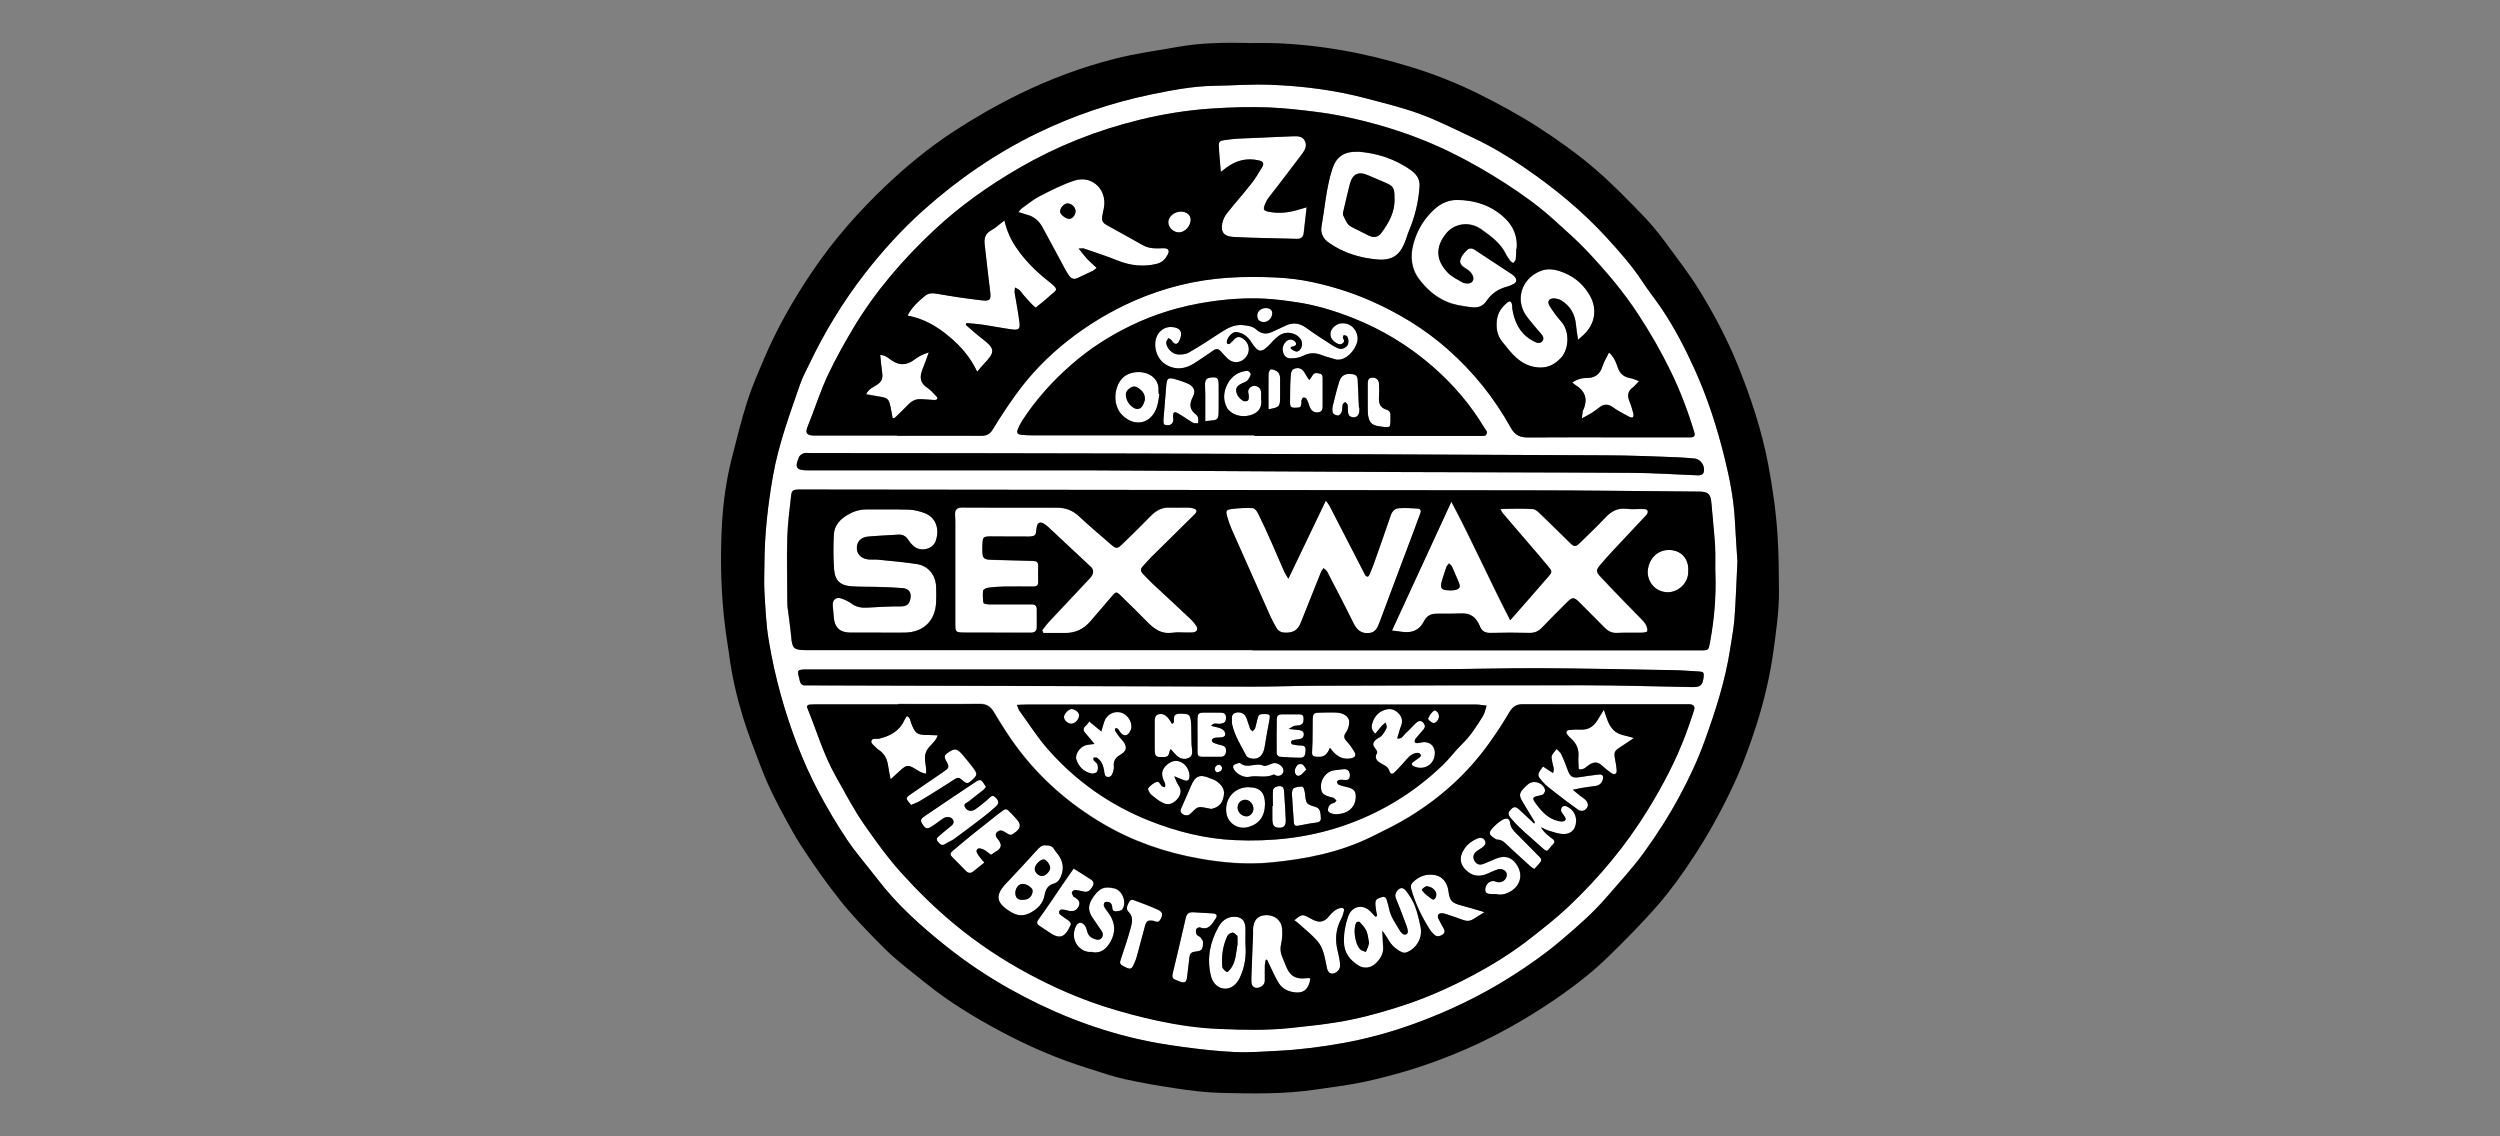 <svg viewBox="0 0 220 100" xmlns="http://www.w3.org/2000/svg" id="Layer_2"><rect x="0" y="0" width="220" height="100" fill="#808080" stroke="none"/><defs><style>.cls-1{fill:#000;}.cls-1,.cls-2{stroke-width:0px;}.cls-2{fill:#fff;}</style></defs><g id="_1WFoL7"><path d="M152.89,49.32c-.08,1.75-.13,3.41-.26,5.08-.07.93-.25,1.84-.39,2.76-.43,2.77-1.29,5.43-2.24,8.05-.6,1.67-1.36,3.28-2.21,4.86-.94,1.75-2.01,3.42-3.17,5.01-.98,1.34-2.13,2.57-3.21,3.83-1.2,1.4-2.59,2.62-3.99,3.8-1.42,1.21-2.95,2.28-4.53,3.28-2.69,1.7-5.55,3.06-8.53,4.13-1.98.72-4.03,1.28-6.12,1.66-1.89.34-3.79.59-5.71.69-1.3.07-2.6.17-3.9.11-1.55-.07-3.09-.25-4.63-.46-1.34-.18-2.68-.4-4-.71-3.93-.92-7.64-2.41-11.17-4.39-1.93-1.09-3.77-2.31-5.49-3.68-2.26-1.79-4.41-3.72-6.18-6.04-.86-1.12-1.8-2.19-2.59-3.35-.91-1.36-1.76-2.78-2.52-4.22-1.43-2.71-2.5-5.55-3.33-8.51-.45-1.61-.8-3.23-1.08-4.87-.24-1.42-.29-2.87-.38-4.3-.05-.79-.01-1.59,0-2.38.01-2.63.3-5.24.76-7.83.5-2.77,1.47-5.39,2.38-8.03.21-.61.53-1.19.81-1.78,1.35-2.84,2.99-5.52,4.92-8,1.55-1.99,3.25-3.86,5.13-5.54,3.03-2.71,6.35-5,10.02-6.78,3.19-1.55,6.54-2.68,10.01-3.4,1.82-.38,3.66-.73,5.53-.76,1.67-.03,3.34-.16,5-.09,2.85.11,5.68.47,8.45,1.21,1.58.42,3.18.81,4.71,1.37,1.58.59,3.1,1.36,4.64,2.08,1.56.74,3.04,1.62,4.47,2.59,2.65,1.81,5.12,3.83,7.29,6.2,1.12,1.23,2.24,2.46,3.15,3.88.55.85,1.2,1.63,1.76,2.48,1.09,1.63,1.98,3.36,2.79,5.14,1.16,2.55,2.02,5.21,2.69,7.93.44,1.79.79,3.58.89,5.42.07,1.21.15,2.43.22,3.56ZM79.04,61.96h0c-2.32,0-4.65,0-6.97,0-.26,0-.51,0-.76.02-.19.01-.34.09-.24.32.82,1.99,1.41,4.06,2.47,5.94.81,1.43,1.56,2.9,2.49,4.24,1.04,1.51,2.12,3,3.36,4.37,1.43,1.58,2.94,3.07,4.58,4.42,2.05,1.7,4.26,3.17,6.61,4.43,2.1,1.12,4.27,2.09,6.53,2.82,1.58.51,3.19.94,4.82,1.29,1.77.38,3.57.64,5.37.71,2.09.09,4.18.14,6.28-.08,1.38-.14,2.74-.28,4.11-.51,1.79-.29,3.54-.76,5.26-1.3,2.21-.69,4.35-1.61,6.41-2.69,1.88-.99,3.69-2.1,5.36-3.41,1.13-.89,2.28-1.78,3.32-2.77,2.71-2.56,5.08-5.39,7.02-8.58,1.29-2.11,2.43-4.28,3.3-6.59.26-.69.5-1.38.72-2.08.12-.36-.02-.53-.4-.56-.08,0-.17,0-.25,0-1.64,0-3.29,0-4.93,0-3.15,0-6.29.01-9.44,0-.58,0-.92.19-1.22.7-.57.97-1.19,1.92-1.85,2.83-1.88,2.61-4.23,4.71-6.96,6.38-1.08.66-2.23,1.21-3.37,1.78-2.78,1.37-5.77,1.95-8.82,2.24-2.09.2-4.19.03-6.26-.34-2.99-.53-5.84-1.5-8.49-3.06-2.97-1.74-5.51-3.95-7.57-6.71-.74-.99-1.4-2.05-2.04-3.12-.31-.52-.67-.74-1.29-.73-2.38.03-4.75.01-7.13.01ZM78.96,38.33s0,0,0,.01c2.47,0,4.93,0,7.4,0,.48,0,.77-.15,1.02-.57.63-1.04,1.3-2.06,2.01-3.04,1.3-1.8,2.85-3.39,4.58-4.76,1.78-1.4,3.71-2.57,5.8-3.49,2.67-1.18,5.45-1.86,8.34-2.05,1.38-.09,2.78-.08,4.16-.02,1.07.05,2.14.17,3.19.4,1.71.37,3.38.88,5,1.58,2.54,1.1,4.88,2.51,6.95,4.34,2.24,1.98,4.1,4.29,5.55,6.91.35.64.8.86,1.5.85,2.69-.03,5.37-.01,8.06-.01.11,0,.23,0,.34,0,1.95,0,3.9,0,5.85,0,.39,0,.5-.11.38-.5-.56-1.84-1.24-3.65-2.09-5.37-.84-1.72-1.8-3.39-2.86-5-1.31-2-2.85-3.8-4.48-5.53-.89-.95-1.88-1.8-2.84-2.68-1.34-1.22-2.81-2.28-4.33-3.26-1.56-1.01-3.18-1.93-4.86-2.76-2.06-1.01-4.2-1.8-6.41-2.42-1.79-.5-3.61-.9-5.46-1.13-1.34-.17-2.69-.32-4.05-.38-1.67-.07-3.33-.01-5,.09-2.18.14-4.32.48-6.43,1-3.72.91-7.26,2.31-10.59,4.24-2.68,1.56-5.19,3.33-7.45,5.44-2.76,2.58-5.22,5.42-7.16,8.68-.77,1.28-1.49,2.59-2.14,3.94-.74,1.53-1.24,3.16-1.87,4.72-.22.54-.05.75.59.76,2.44,0,4.88,0,7.31,0ZM110.21,57.21v.02c10.71,0,21.43,0,32.14,0,2.44,0,4.87,0,7.31,0,.68,0,.68-.02.8-.69.36-1.98.54-3.97.48-5.99-.03-.85.02-1.7-.03-2.55-.08-1.24-.22-2.47-.32-3.71-.06-.81-.27-1.03-1.11-1.03-5.01-.04-10.03-.1-15.04-.11-21.03-.03-42.06-.05-63.09-.07-.37,0-.74-.01-1.11,0-.48.02-.59.1-.64.59-.13,1.21-.29,2.41-.33,3.62-.05,1.87,0,3.74,0,5.61,0,.2.01.4.03.59.1.84.24,1.68.31,2.52.09,1.05.22,1.19,1.3,1.2.31,0,.62,0,.94,0,12.78,0,25.56,0,38.34,0ZM110.37,38.31s0,.03,0,.05c6.61,0,13.21,0,19.82,0,.17,0,.35.03.5-.03.08-.03.17-.21.15-.3-.02-.13-.14-.24-.21-.36-1.23-2.06-2.77-3.85-4.58-5.43-2.11-1.84-4.46-3.26-7.07-4.28-1.56-.61-3.15-1.09-4.8-1.35-.98-.15-1.96-.28-2.94-.33-1.67-.08-3.33.04-4.99.3-2.37.36-4.63,1.04-6.77,2.09-1.86.91-3.59,2.01-5.16,3.38-1.68,1.46-3.15,3.09-4.36,4.95-.15.24-.28.49-.39.75-.14.32-.04.47.3.51.34.03.68.05,1.01.05,6.49,0,12.98,0,19.48,0ZM89.49,62.03c.1.23.14.4.23.53.83,1.14,1.59,2.35,2.52,3.4,2.47,2.8,5.46,4.9,8.94,6.28,2.4.95,4.88,1.58,7.48,1.69,3.19.14,6.31-.19,9.36-1.2,3.39-1.13,6.36-2.92,8.93-5.39.61-.59,1.11-1.28,1.72-1.87.74-.72,1.28-1.58,1.82-2.44.17-.27.22-.62.33-.93-.3-.04-.6-.1-.9-.1-13.17,0-26.35,0-39.52,0-.28,0-.55.02-.91.03ZM96.12,41.39c9.42.05,18.38.11,27.33.15,6.72.03,13.44.03,20.16.07,1.95.01,3.9.15,5.85.22.14,0,.37-.07.42-.17.26-.54-.17-1.26-.77-1.31-.51-.04-1.01-.1-1.52-.11-2.07-.07-4.13-.16-6.2-.17-13.8-.06-27.61-.12-41.41-.16-9.55-.03-19.11-.03-28.66-.04-.2,0-.41-.04-.59.02-.16.05-.35.19-.42.34-.4.91-.23,1.16.76,1.16,8.5,0,17.01,0,25.05,0ZM98.54,58.89s0,.02,0,.03c-9.15,0-18.31,0-27.46,0-1.01,0-.94.03-.69,1.03.06.24.21.4.49.37.14-.01.28,0,.42,0,12.95.04,25.9.08,38.85.11,2,0,4.01-.08,6.01-.08,7.74-.02,15.48-.05,23.21-.04,3.17,0,6.34.11,9.51.16.77.01.95-.16,1.04-.9.04-.37-.02-.45-.4-.47-.79-.05-1.58-.1-2.37-.12-3.91-.07-7.82-.15-11.72-.17-3.17-.01-6.34.08-9.51.09-9.13.01-18.25,0-27.38,0Z" class="cls-2"></path><path d="M121.17,80.62c-.05-.33-.13-.65-.15-.98-.03-.43.08-.54.48-.67.26-.08.44-.06.52.23.06.22.14.43.18.65.14.81.62,1.45,1.02,2.12.06.09.15.17.24.23.18.12.43,0,.41-.23-.01-.19-.07-.38-.14-.57-.29-.77-.57-1.53-.89-2.29-.1-.24-.1-.43.03-.63.26-.4.58-.45.87-.06.3.4.59.84.76,1.31.23.6.37,1.24.5,1.87.19.92-.34,1.84-1.19,2.19-.21.09-.35.06-.55-.04-.49-.26-.87-.62-1.13-1.1-.12-.21-.27-.4-.5-.75.03.59.04,1,.07,1.41.05.62-.25,1.09-.67,1.49-.41.39-1.01.46-1.49.17-.76-.47-1.27-1.11-1.29-2.06-.02-.77.11-1.52.36-2.24.33-.95,1.31-1.16,2-.44.14.14.27.28.4.43l.14-.04ZM120.47,83c-.07-.36-.09-.74-.23-1.07-.13-.3-.38-.55-.6-.8-.04-.04-.24-.02-.28.04-.32.53-.14,1.89.33,2.37.12.12.33.16.5.23.06-.15.13-.29.19-.45.04-.1.06-.22.08-.32Z" class="cls-2"></path><path d="M111.37,84.47c-.03.17-.07.35-.08.52,0,.42,0,.85,0,1.27,0,.33-.17.52-.47.63-.37.14-.69-.04-.71-.44-.02-.37,0-.73.02-1.1.04-1.04.08-2.08.12-3.13,0-.14,0-.28,0-.42.03-.83.41-1.25,1.15-1.27.75-.02,1.35.46,1.41,1.18.03.45.02.91-.08,1.34-.1.41-.07.77.09,1.15.11.26.22.52.32.78.34.9.87,1.22,1.81,1.1.35-.05.39,0,.29.34-.2.71-.59.99-1.3.91-.59-.06-1.11-.3-1.42-.81-.33-.52-.56-1.1-.84-1.65-.07-.14-.13-.28-.2-.42-.04,0-.09.01-.13.02Z" class="cls-2"></path><path d="M92.04,74.39c.31-.02.56.05.73.34.11.19.28.35.4.54.33.49.46,1.01.28,1.6-.12.4-.3.76-.71.88-.55.15-.73.54-.82,1.04-.13.72-.6,1.18-1.23,1.52-.58.32-1.13.3-1.68-.03-.05-.03-.1-.06-.15-.09-1.23-.77-1.3-1.44-.3-2.48.9-.94,1.77-1.9,2.65-2.86.23-.25.45-.52.83-.47ZM89.97,79.19c.54.01.87-.27.91-.78.02-.26-.52-.64-.89-.62-.34.01-.62.37-.63.78,0,.42.18.61.62.63ZM91.7,77.09c.29,0,.71-.42.71-.71,0-.29-.34-.74-.56-.75-.31-.02-.79.49-.8.83,0,.31.32.62.64.63Z" class="cls-2"></path><path d="M141.15,62.45c.24.73.39,1.33.86,1.79.45.44,1.06.45,1.78.68-.5.34-.83.57-1.18.79-.54.34-.6.46-.48,1.1.06.33.12.67.14,1,.01.29-.22.39-.46.21-.3-.21-.59-.44-.86-.69-.32-.29-.61-.32-1-.11-.32.18-.57.57-1.02.44-.01-.36-.06-.72-.03-1.08.06-.65-.15-1.16-.63-1.59-.13-.11-.25-.23-.35-.37-.15-.2-.07-.39.19-.41.34-.03.68-.04,1.02-.03.63.03,1.08-.26,1.41-.77.18-.28.35-.57.61-.99Z" class="cls-2"></path><path d="M86.76,69.23c-.09.11-.15.21-.24.28-.42.33-.85.65-1.26.99-.17.14-.55.21-.34.55.2.33.56.38.89.16.33-.22.63-.48.94-.73.09-.07.16-.16.25-.23.17-.15.32-.34.57-.1.31.3.36.52.08.79-.39.37-.81.71-1.23,1.03-.83.64-1.67,1.26-2.51,1.88-.23.16-.5.26-.74.41-.3.2-.46.02-.64-.18-.14-.16-.15-.31,0-.44.34-.3.69-.59,1.04-.87.2-.17.43-.33.28-.63-.15-.29-.57-.33-.89-.11-.35.24-.68.51-1.04.73-.34.21-.49.15-.71-.16-.25-.37-.25-.52.12-.77,1.54-1.05,3.09-2.09,4.64-3.12.1-.06.31-.09.38-.03.16.15.26.35.39.54Z" class="cls-2"></path><path d="M78.38,68.57c-.1-.52-.17-.84-.22-1.18-.08-.59-.32-1.08-.84-1.41-.05-.03-.1-.06-.13-.1-.18-.21-.53-.43-.51-.62.03-.37.46-.2.71-.26.98-.25,1.79-.7,2.22-1.66.04-.1.12-.19.2-.32.3.11.3.4.38.61.35.93.52,1.05,1.48,1.05.27,0,.55.02.86.03-.21.69-.88.93-1.07,1.58-.17.61.12,1.16.04,1.79-.4-.04-.66-.25-.94-.41-.64-.38-.77-.38-1.33.13-.25.22-.49.45-.84.77Z" class="cls-2"></path><path d="M135.07,72.38c-.38-.63-.77-1.25-1.13-1.88-.28-.49-.24-.72.15-1.13.14-.14.28-.29.44-.4.51-.35,1.3-.04,1.43.56.02.11-.07.27-.15.36-.06.07-.2.1-.31.12-.68.13-.73.2-.34.73.51.69,1.08,1.32,1.97,1.52.17.04.41.07.54-.02.23-.16.01-.35-.08-.51-.07-.12-.19-.23-.22-.36-.02-.12.02-.3.1-.37.08-.07.27-.09.37-.04.57.25.89.77.85,1.34-.04.73-.48,1.16-1.21,1.1-.41-.03-.82-.18-1.22-.3-.18-.05-.34-.15-.67-.3.33.54.7.78,1.04,1.04.15.11.22.27.06.43-.64.64-.4.88-1.18.17-.85-.78-1.77-1.49-2.52-2.38-.32-.37-.32-.52-.06-.8.26-.28.43-.3.72-.04.46.41.9.84,1.35,1.26.02-.03.04-.06.06-.09Z" class="cls-2"></path><path d="M130.63,80.27c-.42.26-.7.43-.98.61-.28.17-.57.19-.89.07-.45-.17-.9-.32-1.36-.47-.16-.05-.32-.11-.49-.12-.32-.02-.46.19-.32.48.13.28.28.55.44.82.11.19.18.36-.02.53-.25.22-.56.26-.76.08-.17-.15-.33-.32-.44-.51-.69-1.1-1.26-2.26-1.61-3.52-.07-.26-.05-.43.13-.6.56-.56,1.23-.79,2.01-.63.59.12,1.03.66,1.12,1.33.13.95.28,1.11,1.21,1.35.61.16,1.22.35,1.97.57ZM125.48,77.99c-.08.06-.26.15-.36.29-.03.04.15.26.26.36.14.13.31.24.46.36.13.11.29.25.43.08.09-.11.14-.32.11-.46-.07-.35-.47-.64-.91-.63Z" class="cls-2"></path><path d="M87.22,75.22c-.22-.16-.41-.34-.63-.45-.15-.08-.41-.16-.52-.09-.26.17-.06.41.05.59.14.21.31.39.51.63-.34.28-.67.54-1,.8-.21.16-.43.14-.61-.05-.42-.42-.83-.85-1.25-1.27-.19-.2-.1-.36.06-.5.56-.47,1.12-.95,1.69-1.41.77-.62,1.54-1.23,2.32-1.84.15-.12.32-.23.48-.35.17-.13.31-.08.45.06.25.27.52.52.75.8.35.42.3.74-.13,1.07-.43.33-.43.34-.99-.02-.22-.14-.42-.17-.62,0-.23.18-.16.39-.01.59.05.07.12.13.16.2.23.38.2.59-.14.87-.04.04-.1.05-.15.08-.14.09-.27.19-.41.28Z" class="cls-2"></path><path d="M109.6,83.12c.09.91-.03,1.93-.49,2.9-.31.66-.83,1.04-1.42.97-.57-.07-1-.5-1.15-1.19-.34-1.5-.06-2.9.68-4.23.29-.52.71-.87,1.34-.9.65-.02,1,.28,1.04.94.02.22,0,.45,0,.68,0,.23,0,.45,0,.82ZM108.91,83.07c0-.28,0-.39,0-.51,0-.08,0-.19-.05-.24-.11-.11-.27-.27-.39-.25-.16.02-.38.15-.45.29-.41.85-.54,1.76-.45,2.7,0,.05.01.12.05.16.11.12.22.26.36.32.05.02.21-.15.29-.25.55-.7.5-1.58.65-2.22Z" class="cls-2"></path><path d="M96.13,83.79c-1.05.15-2.03-.99-1.48-2.22.18-.4.51-.47.78-.14.12.14.18.34.23.53.11.45.43.65.83.74.39.08.65-.26.51-.63-.04-.1-.12-.19-.18-.28-.22-.33-.45-.65-.67-.98-.45-.67-.44-1.2.11-1.94.55-.74.93-.85,1.76-.68.74.15,1.17,1.23.74,1.85-.08.12-.33.15-.51.18-.17.02-.36-.03-.37-.25-.01-.24-.05-.47-.29-.56-.11-.04-.3-.04-.39.03-.07.05-.09.26-.05.35.13.25.32.46.48.7.52.78.55,1.58.09,2.4-.36.64-.85,1.05-1.6.93Z" class="cls-2"></path><path d="M94.48,76.43c.5.32,1,.62,1.49.94.23.15.37.33.19.63-.21.36-.41.52-.72.47-.27-.05-.54-.13-.81-.15-.1,0-.28.11-.3.21-.02.11.08.25.14.36.02.04.09.06.14.09.39.26.47.45.32.78-.15.34-.44.48-.83.4-.22-.04-.44-.12-.65-.12-.22,0-.33.28-.16.43.23.2.5.36.75.54.17.13.28.27.13.5-.06.09-.1.2-.15.3-.39.67-.8.78-1.47.37-.36-.22-.7-.47-1.06-.7-.24-.15-.28-.31-.11-.55.4-.55.78-1.11,1.16-1.66.32-.46.63-.93.95-1.4.32-.46.64-.92,1-1.44Z" class="cls-2"></path><path d="M135.78,67.46c.33.21.6.39.87.57.18-.36-.04-.69-.07-1.04-.01-.16-.09-.35-.03-.48.1-.22.28-.39.43-.59.14.16.33.29.41.47.22.46.4.93.57,1.4.2.56.42.7,1,.61.58-.09,1.17-.18,1.75-.24.29-.03.42.14.34.42-.09.33-.29.54-.64.59-.42.06-.84.11-1.25.18-.21.03-.41.08-.76.16.3.24.46.38.63.51.16.12.33.22.47.36.28.27.3.57.08.81-.2.21-.48.24-.76.04-.39-.27-.78-.56-1.16-.85-.47-.36-.94-.72-1.4-1.09-.18-.14-.35-.29-.49-.46-.53-.62-.53-.62,0-1.36Z" class="cls-2"></path><path d="M131.75,78.7c-.22,0-.33,0-.45,0-.5-.02-.64-.12-.61-.47.03-.39.35-.7.72-.69.08,0,.16.05.24.07.08.02.17.04.25.04.4,0,.7-.32.68-.7-.02-.3-.41-.54-.78-.43-.35.1-.68.29-1.02.42-.56.22-1.11.19-1.6-.19-.75-.58-.84-1.3-.31-2.07.28-.41.68-.69,1.12-.88.24-.1.51-.1.67.19.14.25-.02.44-.2.58-.18.14-.39.24-.56.38-.28.23-.32.55-.15.83.18.3.44.39.8.25.37-.14.73-.31,1.09-.46.83-.34,1.48-.1,1.92.7.39.7.25,1.48-.36,1.99-.46.39-.98.54-1.47.46Z" class="cls-2"></path><path d="M105.87,82.85c0,.72-.07.82-.71.9-.32.04-.44.19-.48.48-.07.59-.14,1.17-.21,1.76-.05.45-.2.55-.61.4-.13-.05-.26-.12-.39-.16-.31-.1-.34-.28-.26-.59.4-1.61.76-3.23,1.14-4.85.1-.41.29-.54.71-.51.56.04,1.13.06,1.69.1.32.02.41.2.24.45-.33.48-.61,1.08-1.39.78-.08-.03-.3.08-.33.17-.05.14-.02.33.05.46.06.11.24.14.33.25.12.14.2.31.23.36Z" class="cls-2"></path><path d="M113.9,80.98c.66-.55.72-.56,1.33-.21.1.06.2.11.3.16q.85.46,1.42-.3c.26-.34.58-.63,1.01-.73.2-.05.36.04.31.26-.05.24-.14.49-.25.71-.49.92-.55,1.88-.29,2.87.08.33.14.66.19,1,.05.33-.03.62-.33.82-.38.24-.72.11-.81-.33-.19-.85-.27-1.76-.87-2.44-.5-.57-1.11-1.04-1.67-1.55-.1-.09-.22-.17-.34-.26Z" class="cls-2"></path><path d="M80.15,70.84c-.13-.17-.29-.32-.38-.51-.03-.06.09-.24.18-.3.99-.69,2-1.36,2.99-2.05.6-.41.62-.44.27-1.07-.16-.3-.09-.46.15-.63.64-.46.86-.43,1.39.22.31.37.62.73.9,1.12.36.49.33.62-.08,1-.45.41-.49.42-1-.03-.18-.16-.34-.15-.53-.03-.59.38-1.19.75-1.78,1.13-.45.28-.9.57-1.37.84-.22.12-.46.2-.76.33Z" class="cls-2"></path><path d="M101.52,81.04c-.54-.06-.63,0-.78.53-.23.84-.45,1.69-.68,2.53-.05.19-.11.38-.19.56-.3.71-.35.71-1.05.35-.25-.13-.31-.26-.21-.53.31-.93.63-1.87.89-2.82.13-.47.26-.96-.2-1.42-.27-.26-.08-.65.11-.94.04-.07.21-.14.28-.11.74.27,1.49.54,2.2.87.45.21.47.46.21.89-.17.28-.38.16-.58.1Z" class="cls-2"></path><path d="M135.02,76.47c-.14-.09-.24-.14-.32-.22-.67-.61-1.34-1.21-2-1.83-.27-.25-.5-.54-.92-.54-.08,0-.16-.05-.23-.09-.56-.35-.6-.54-.12-1.02.24-.24.5-.46.78-.63.38-.22.64-.13.68.27.05.42.28.66.54.92.66.66,1.31,1.33,1.97,1.99.14.14.32.29.18.5-.15.23-.36.42-.56.64Z" class="cls-2"></path><path d="M79.86,27.77c.39-.75.96-1.26,1.55-1.74.3-.24.64-.25,1.04-.18,1.28.22,2.56.41,3.85.57.86.1.93-.02.82-.87-.18-1.34-.31-2.69-.47-4.03-.07-.56.06-.98.6-1.27.39-.21.71-.53,1.14-.85.22.93.57,1.69,1.04,2.39.77,1.13,1.73,2.09,2.8,2.93,1.09.86.76.74.01,1.44-.33.31-.7.58-1.1.91-.4-.29-.69-.7-1.03-1.06-.14-.14-.23-.32-.38-.46-.11-.11-.27-.17-.41-.25-.01.15-.05.31-.03.46.13.86.31,1.72.42,2.59.08.6-.05.72-.66.64-.87-.12-1.73-.29-2.59-.42-.47-.07-.94-.09-1.41-.14-.02.05-.04.11-.06.16.48.41.94.84,1.45,1.22,1.12.86,1.15,1.16.16,2.2-.19.2-.37.42-.61.7-.59-1.26-1.45-2.26-2.52-3.14-1.07-.89-2.21-1.54-3.61-1.8Z" class="cls-2"></path><path d="M133.46,21.88c-.01.31,0,.63-.05.93-.02.12-.14.22-.22.33-.09-.06-.2-.11-.26-.19-.15-.2-.3-.41-.41-.64-.48-.95-1.32-1.55-2.14-2.14-1.04-.74-2.4-.53-3.13.4-.95,1.22-.84,2.36.19,3.42.34.35.83.58,1.27.84.14.08.33.11.49.1.37,0,.56-.31.44-.64-.11-.31-.33-.5-.62-.67-.61-.37-.65-.65-.26-1.23.08-.12.19-.21.28-.32.22-.26.48-.29.75-.11,1.11.73,2.22,1.46,3.33,2.19.09.06.17.15.24.24.16.22.13.43-.12.57-.2.11-.41.2-.62.26-.75.19-1.35.6-1.77,1.23-.37.55-.83.64-1.46.56-.7-.1-1.39-.18-2.05-.47-1.03-.43-1.81-1.14-2.46-2.02-.69-.93-.77-2.01-.48-3.08.32-1.19.95-2.24,1.88-3.07.56-.5,1.22-.8,2-.79,1.28.02,2.47.32,3.52,1.06,1.1.78,1.81,1.79,1.69,3.22Z" class="cls-2"></path><path d="M94.94,21.87c.29.36.5.65.74.91.25.27.53.5.85.8-.13.1-.24.21-.37.28-.43.21-.88.39-1.3.61-.32.16-.55.07-.74-.18-.16-.2-.28-.42-.4-.65-.66-1.22-1.3-2.44-1.97-3.65-.28-.51-.69-.89-1.26-1.06-.26-.08-.52-.16-.85-.26.12-.14.18-.24.26-.3.53-.38,1.03-.8,1.61-1.1,1-.51,2.01-1.04,3.08-1.38,1.41-.45,2.69.61,2.62,2.08-.01.31-.11.61-.16.91-.1.55-.04.71.43.97,1.03.58,2.08,1.14,3.11,1.73.58.33,1.2.28,1.82.27.42-.01.57.19.37.57-.2.38-.49.68-.94.8-1.2.3-2.34.16-3.48-.29-.97-.39-1.96-.71-2.95-1.05-.09-.03-.21,0-.44,0ZM94.65,18.61c.01-.35-.32-.69-.69-.71-.31-.02-.68.39-.67.73.01.26.5.63.81.63.26,0,.53-.33.55-.65Z" class="cls-2"></path><path d="M119.48,13.35c1.61.12,3.26.6,4.73,1.67.51.37.76.82.71,1.44-.1,1.33-.41,2.62-.93,3.85-.11.26-.18.53-.28.8-.4,1.1-.95,1.88-2.54,1.73-1.52-.14-2.93-.57-4.2-1.45-.53-.37-.79-.85-.68-1.44.3-1.69.41-3.42.95-5.07.34-1.05,1-1.55,2.24-1.52ZM122.72,17.47c.01-.99-.07-1.11-1.05-1.51-.42-.17-.83-.34-1.24-.53-.88-.39-1.41-.15-1.64.78-.18.71-.35,1.42-.51,2.13-.05.21-.14.48-.06.63.19.36.3.8.74,1,.51.24,1,.52,1.51.76.46.21.83.14,1.12-.27.64-.87,1.16-1.8,1.14-3Z" class="cls-2"></path><path d="M107.42,15.15c-.07-.86-.14-1.58-.18-2.3-.02-.38.09-.47.5-.52.39-.05.78-.11,1.17-.13,1.64-.08,3.27-.13,4.91-.21.42-.02.82.02,1.01.44.18.4,0,.77-.25,1.1-.71.95-1.43,1.89-2.15,2.83-.26.34-.54.66-.78,1-.15.2-.27.43-.36.66-.17.43-.1.53.37.62.85.16,1.68.08,2.5-.16.24-.07.48-.14.81-.24-.09.81-.18,1.55-.26,2.29-.04.34-.25.49-.58.49-1.33-.03-2.66-.06-3.99-.1-.54-.02-1.07-.05-1.61-.07-.8-.03-1.15-.41-.99-1.19.07-.32.22-.64.42-.9.68-.86,1.42-1.69,2.1-2.55.36-.46.68-.97.98-1.48.21-.35.13-.51-.27-.61-1.06-.25-2.01,0-2.87.64-.13.1-.25.2-.5.39Z" class="cls-2"></path><path d="M138.88,29.89c-.07-.52-.14-.9-.18-1.29-.08-.93-.49-1.67-1.29-2.16-.18-.11-.42-.17-.64-.18-.44-.02-.63.27-.39.66.3.48.63.94,1.01,1.36.78.85.71,2.42,0,3.2-.59.64-1.26.95-2.17.84-1.45-.19-2.21-1.24-3.02-2.26-.44-.56-.53-1.16-.47-1.83.06-.7.43-1.21.96-1.63.19-.15.32-.06.37.14.04.16.02.34.05.5.19,1.1.63,2.05,1.63,2.65.1.06.19.12.29.17.24.12.5.21.7-.03.21-.25.05-.47-.12-.68-.18-.21-.38-.42-.55-.64-.33-.42-.71-.81-.95-1.28-.71-1.42,0-3.06,1.57-3.62.7-.25,1.4-.05,2.06.23.97.41,1.71,1.1,2.21,2.01.64,1.16.41,2.47-.55,3.39-.12.12-.25.23-.5.45Z" class="cls-2"></path><path d="M78.55,36.81c-.07-.39-.13-.75-.21-1.1-.12-.58-.26-.7-.82-.8-.41-.07-.83-.14-1.31-.23.21-.47.63-.63.96-.84.4-.26.52-.56.46-.99-.04-.28-.07-.56-.1-.84-.03-.25-.05-.5-.08-.79.43,0,.68.24.94.43.68.5,1.35.51,2.03.01.36-.26.74-.48,1.31-.67-.21.56-.35,1-.53,1.43-.32.77-.24,1.27.41,1.7.3.2.54.5.8.76.05.05.08.16.06.21-.03.06-.14.1-.21.1-.39-.02-.79-.05-1.18-.08-.45-.03-.82.13-1.14.46-.39.41-.8.8-1.21,1.19-.02.02-.05.01-.19.03Z" class="cls-2"></path><path d="M144.24,33.54c-.24.25-.37.43-.55.56-.48.35-.49.77-.28,1.27.14.34.23.69.33,1.05.03.1,0,.24-.05.31-.04.04-.21.01-.29-.03-.49-.27-1.01-.52-1.46-.85-.45-.32-.82-.3-1.22.03-.22.18-.45.34-.69.49-.24.15-.49.27-.83.46.03-.27.05-.45.08-.63.02-.08.07-.15.1-.23q.49-1.3-.67-2.03c-.11-.07-.21-.16-.36-.27.41-.28.8-.41,1.23-.4.74.01,1.22-.3,1.44-1.04.12-.39.35-.76.57-1.2.45.39.62.85.76,1.28.2.59.55.88,1.14.98.22.04.42.14.75.26Z" class="cls-2"></path><path d="M103.92,18.62c.51,0,.88.33.86.74-.02.56-.5,1.07-1.01,1.09-.48.02-.95-.42-.96-.88-.01-.5.53-.95,1.11-.95Z" class="cls-2"></path><path d="M91.72,55.49c.18-.24.35-.49.56-.71,1.12-1.2,2.25-2.39,3.37-3.59.15-.17.33-.32.44-.51.17-.26.16-.55-.08-.78-1.24-1.16-2.48-2.32-3.72-3.48-.12-.12-.26-.22-.4-.31-.32-.2-.55-.12-.63.23-.06.27-.02.66-.19.78-.22.15-.59.11-.9.11-.99,0-1.98-.01-2.98-.01-.66,0-.71.06-.72.73-.03,1.33-.03,1.32,1.27,1.34,1.07.02,2.15.07,3.22.09.34,0,.44.16.42.48-.02.45-.01.91,0,1.36,0,.29-.12.41-.4.41-.85,0-1.7-.01-2.55,0-.48,0-.96.04-1.43.1-.17.02-.45.15-.47.26-.05.35-.03.72.03,1.08,0,.07.29.12.45.13,1.08,0,2.15,0,3.23,0,.2,0,.4,0,.6,0,.27,0,.42.14.41.42,0,.54,0,1.08,0,1.62,0,.32-.2.45-.5.45-.51,0-1.02,0-1.53,0-1.47,0-2.95,0-4.42-.01-.68,0-.72-.06-.72-.73,0-2.95,0-5.9,0-8.84,0-.25,0-.51-.02-.76-.03-.44.1-.62.51-.67.14-.02.28,0,.42,0,2.66,0,5.33.02,7.99.01.78,0,1.41.22,1.99.76.93.87,1.91,1.69,2.86,2.52.38.33.51.35.87,0,.72-.68,1.41-1.39,2.12-2.09.2-.2.39-.41.6-.6.43-.39.92-.63,1.53-.6.48.02.96,0,1.45,0,.2,0,.4.01.59.06.36.09.42.27.17.52-1.26,1.26-2.54,2.51-3.81,3.76-.28.28-.53.58-.8.87-.19.21-.16.41.02.6.3.31.59.62.9.91,1.09,1.03,2.2,2.04,3.29,3.07.2.19.39.41.54.65.17.27.04.49-.28.55-.14.02-.28.01-.42.01-.48,0-.97-.05-1.44.02-.93.13-1.56-.32-2.16-.93-.79-.81-1.59-1.6-2.4-2.38-.33-.32-.4-.3-.68.03-.65.75-1.29,1.5-1.93,2.25-.61.71-1.37,1.06-2.3,1.05-.62-.01-1.24,0-1.86,0-.03-.07-.06-.14-.09-.21Z" class="cls-2"></path><path d="M122.48,55.48c1.75-3.79,3.45-7.48,5.22-11.32,1.85,3.48,3.38,6.96,5.18,10.43,1.16-1.32,2.26-2.56,3.34-3.82.37-.43.36-.46-.03-.94-.54-.66-1.1-1.29-1.65-1.94-.77-.9-1.55-1.81-2.32-2.71-.07-.08-.1-.18-.21-.37,1.01-.04,1.94-.05,2.87,0,.2.01.41.19.56.34.88.84,1.74,1.7,2.61,2.55.49.47.55.48,1.03.02.73-.71,1.47-1.42,2.17-2.16.52-.55,1.08-.87,1.87-.77.5.06,1.02,0,1.53.02.35.01.43.21.23.5-.06.09-.15.17-.23.25-.91.97-1.82,1.94-2.73,2.91-.38.41-.77.83-1.13,1.27-.37.44-.36.59.03,1.02.72.76,1.44,1.52,2.17,2.27.47.49.95.96,1.42,1.45.16.16.31.34.42.53.08.16.14.38.11.55-.01.07-.28.13-.44.13-.74.01-1.48-.02-2.21.02-.47.03-.81-.15-1.12-.47-.71-.73-1.44-1.45-2.16-2.17-.53-.53-.65-.54-1.17-.02-.72.72-1.44,1.44-2.15,2.18-.31.33-.65.49-1.12.48-1.13-.03-2.27-.03-3.4,0-.5.02-.81-.16-.98-.62-.03-.08-.07-.16-.11-.23-.3-.58-.77-.88-1.44-.86-.74.02-1.47.03-2.21.02-.53,0-.89.17-1.15.68-.4.79-1.07,1.05-1.98.91-.25-.04-.49-.07-.85-.11ZM127.57,51.95c.1,0,.24,0,.38-.02.52-.09.61-.26.4-.74-.19-.44-.37-.88-.57-1.32-.05-.12-.18-.2-.27-.3-.08.1-.18.19-.22.3-.14.4-.27.8-.39,1.2-.21.69-.07.88.67.87Z" class="cls-2"></path><path d="M113.38,50.94c1.14-2.38,2.2-4.59,3.3-6.88.14.2.26.34.34.49,1.01,1.96,2.02,3.92,3.03,5.88.04.08.06.16.12.22.12.14.26.12.33-.04.16-.36.31-.73.44-1.1.49-1.38.98-2.76,1.45-4.15.12-.36.36-.61.72-.63.55-.03,1.12,0,1.67.03.22.02.32.19.21.44-.16.39-.29.79-.44,1.19-1.05,2.8-2.11,5.59-3.15,8.4-.18.48-.37.89-.95.93-.65.05-1.04-.27-1.32-.85-.71-1.45-1.46-2.87-2.2-4.3-.05-.1-.09-.21-.16-.3-.08-.1-.2-.18-.29-.27-.07.11-.17.21-.22.34-.6,1.49-1.19,2.99-1.79,4.48-.27.66-.68.89-1.39.86-.35-.01-.6-.15-.76-.44-.18-.32-.37-.64-.51-.97-1.14-2.55-2.28-5.11-3.41-7.67-.17-.39-.31-.79-.42-1.2-.11-.42-.07-.54.35-.59.64-.09,1.29-.12,1.93-.09.17,0,.38.3.48.51.4.81.77,1.64,1.14,2.46.39.88.77,1.76,1.15,2.64.07.15.16.29.36.62Z" class="cls-2"></path><path d="M77.2,55.67c-.79,0-1.59,0-2.38,0-.93,0-1.4-.46-1.46-1.39-.02-.34-.06-.67-.09-1.01-.04-.47.31-.76.74-.61.32.11.64.25.91.45.42.3.86.38,1.36.36,1.02-.05,2.03-.13,3.05-.11.61,0,.77-.4.8-.87.03-.43-.25-.71-.74-.74-.7-.05-1.41-.08-2.12-.1-.76-.03-1.53,0-2.29-.05-1.03-.06-1.51-.48-1.59-1.51-.07-1.01-.07-2.04-.02-3.06.04-.79.56-1.34,1.22-1.73.49-.29,1.03-.47,1.61-.47,1.27,0,2.55-.02,3.82.02.44.01.89.14,1.31.29.93.33,1.4,1.29,1.01,2.46-.25.74-1.31.99-1.92.48-.19-.16-.37-.36-.5-.57-.22-.36-.52-.49-.92-.46-.87.06-1.75.09-2.62.17-.58.05-.93.4-.98.88-.06.6.33,1.05,1,1.13.28.03.57,0,.85.02,1.15.12,2.3.21,3.44.39.99.16,1.62.94,1.68,1.95.03.48.03.96,0,1.44-.08,1.6-1.11,2.61-2.72,2.64-.82.02-1.64,0-2.46,0,0,0,0,0,0,0Z" class="cls-2"></path><path d="M148.57,50.18c.08,1.14-.92,1.95-1.82,1.93-1.1-.02-1.81-.96-1.74-1.89.08-1.03.83-1.83,1.85-1.83,1.05,0,1.74.71,1.72,1.78Z" class="cls-2"></path><path d="M117.63,31.65c-.46-.14-.92-.25-1.37-.42-.57-.21-1.08-.18-1.62.1-.31.16-.7.2-1.05.21-.43.01-.68-.3-.71-.78-.02-.38.29-.85.65-.88.16-.01.4.09.48.22.13.21,0,.36-.25.39-.22.03-.23.17-.07.26.2.11.43.32.68.06.26-.27.29-.7.06-1.01-.33-.46-1.06-.65-1.61-.41-.2.09-.38.24-.55.38-.17.15-.32.32-.47.49-.78.83-1.06.81-1.67-.14-.32-.5-.75-.84-1.36-.9-.38-.03-.92.66-.78,1,.02.04.17.08.21.05.15-.12.29-.27.42-.41.23-.26.48-.25.76-.07.56.36.69,1.1.29,1.62-.42.54-1.13.61-1.63.15-.23-.21-.42-.46-.64-.68-.18-.18-.36-.22-.6-.05-.53.38-1.08.73-1.62,1.09-.85.57-1.74.69-2.63.13-.99-.62-1.22-2.31-.32-3,.36-.27.72-.32,1.11-.25.3.05.58.23.6.52.02.25-.08.55-.22.78-.16.26-.4.19-.59-.12-.06-.1-.19-.16-.29-.23-.07.12-.19.23-.2.35-.04.45.49,1.05,1.01,1.09.32.02.71-.01.98-.17.91-.52,1.78-1.09,2.66-1.67.65-.42,1.28-.83,2.11-.74.43.05.84.09,1.18.4.43.39.9.43,1.41.18.36-.17.73-.32,1.08-.5.67-.35,1.28-.28,1.9.17.75.55,1.54,1.04,2.32,1.55.14.09.3.17.45.23.3.12.56.03.78-.17.18-.17.2-.63.03-.87-.05-.07-.19-.08-.29-.12-.03.09-.1.2-.07.26.08.16.18.29,0,.45-.18.16-.35.12-.54.02-.42-.23-.62-.56-.55-.96.07-.37.5-.74.89-.79,1.08-.14,1.63.91,1.46,1.61-.19.79-.99,1.65-1.81,1.58Z" class="cls-2"></path><path d="M102.03,34.69c-.07.38-.11.78-.23,1.14-.49,1.44-1.9,1.78-3,.74-1.06-.99-.73-3.01.35-3.59,1.1-.59,2.92-.13,2.8,1.44,0,.08.01.17.02.25.02,0,.04,0,.06.01ZM100.75,35.2c.03-.55-.23-.8-.53-1.02-.22-.16-.44-.23-.7-.08-.29.17-.48.4-.44.75.06.44.29.79.67,1.03.3.19.62.13.8-.18.11-.19.17-.41.2-.5Z" class="cls-2"></path><path d="M115.22,33.46c.12-.17.21-.27.27-.39.16-.29.39-.25.65-.19.27.06.26.25.26.46,0,.76,0,1.53,0,2.29,0,.28.03.59-.36.66-.38.07-.67-.13-.81-.56-.07-.21-.13-.42-.24-.61-.04-.08-.19-.15-.28-.13-.07.01-.14.15-.17.24-.03.07,0,.17,0,.25-.07.41-.09.39-.56.41-.35.01-.45-.11-.45-.43.02-.74,0-1.47.05-2.21.02-.3-.02-.73.43-.83.49-.11.72.21.92.58.08.14.17.27.3.47Z" class="cls-2"></path><path d="M103.23,36.69c.07.32.01.59-.3.71-.14.05-.34.03-.47-.04-.07-.04-.09-.24-.08-.37.07-.98.17-1.97.24-2.95.05-.78.17-.87.94-.63.27.09.54.17.8.27.65.26.93.64.62,1.23-.36.68-.3,1.14.29,1.59.08.06.15.18.17.29.03.15,0,.31,0,.46-.16-.01-.34.02-.46-.05-.44-.25-.85-.56-1.29-.81-.37-.21-.48-.12-.46.3Z" class="cls-2"></path><path d="M110.98,35.17c.06.5-.08,1.03-.75,1.3-.76.3-1.61.15-2.12-.39-.06-.06-.11-.13-.15-.2-.37-.71-.3-1.45.06-2.11.36-.67.97-1.09,1.76-1.14.09,0,.3.23.28.31-.05.2-.17.4-.31.56-.11.12-.3.16-.45.23-.29.15-.57.32-.52.69.05.38.29.67.63.86.1.06.3.04.39-.03.08-.06.09-.24.09-.36,0-.19-.1-.4-.04-.56.09-.24.31-.4.6-.37.3.03.49.23.52.56.01.17,0,.34,0,.65Z" class="cls-2"></path><path d="M119.62,35.87c0,.08,0,.17,0,.25,0,.5-.38.74-.83.51-.09-.05-.15-.22-.17-.34-.03-.22,0-.45-.04-.67-.02-.09-.13-.16-.21-.25-.07.07-.2.14-.22.22-.05.22-.02.46-.09.66-.04.13-.21.31-.31.31-.21-.01-.46-.08-.5-.36-.02-.14-.02-.29.01-.42.18-.73.36-1.47.58-2.19.19-.59.56-.77,1.18-.67.31.05.44.21.45.5.04.81.07,1.63.11,2.44.01,0,.02,0,.03,0Z" class="cls-2"></path><path d="M120.36,35.01c0-.42,0-.85,0-1.27,0-.28.09-.51.42-.51.31,0,.55.18.57.51.03.39.02.79,0,1.19-.04.54.09.96.66,1.12.3.09.38.3.35.58-.01.17,0,.34,0,.51-.03.47-.08.48-.57.43-1.04-.11-1.45-.21-1.43-1.71,0-.28,0-.57,0-.85h0Z" class="cls-2"></path><path d="M106.07,37.07c0-.81,0-1.59,0-2.38,0-.31-.03-.62-.02-.93.01-.36.16-.5.52-.54.55-.07.68.05.68.64,0,.73,0,1.47,0,2.2,0,.9-.07.9-.89.97-.08,0-.15.02-.28.04Z" class="cls-2"></path><path d="M111.63,36.02c0-1.04,0-2.08,0-3.11,0-.14.11-.39.2-.41.16-.03.36.06.51.15.23.14.31.37.31.65-.01.53,0,1.07,0,1.6,0,.89-.04.93-1.02,1.11Z" class="cls-2"></path><path d="M111.4,27.11c.32,0,.53.15.55.4.03.44-.34.85-.76.83-.34-.01-.54-.2-.56-.51-.03-.41.3-.72.76-.72Z" class="cls-2"></path><path d="M121.03,64.56c-.41-.37-.35-.71-.21-1.07.17-.45.46-.78.89-.96.48-.21.93-.19,1.33.2.38.36.43.77.23,1.24-.03.08-.05.16-.08.24-.08.26-.15.52-.23.77.42.09.55-.3.79-.5.32-.28.59-.61.9-.89.17-.15.39-.24.6,0,.18.2.2.4.03.6-.23.28-.49.55-.72.84-.06.07-.07.2-.05.29,0,.04.14.08.22.08.14,0,.27-.06.41-.08.71-.1,1.21.37,1.13,1.08-.1.94-1,1.44-1.88,1.02-.16-.07-.18-.23-.05-.34.19-.16.42-.29.61-.44.06-.04.11-.17.09-.21-.05-.08-.16-.18-.24-.18-.43,0-.73.25-1,.56-.33.38-.67.76-1.03,1.12-.24.24-.4.22-.5-.09-.11-.32-.33-.43-.57-.57-.39-.22-.83-.43-.51-1.03.05-.09-.1-.31-.2-.43-.25-.3-.13-.52.11-.73.15-.13.36-.19.49-.33.18-.2.33-.44.43-.69.05-.13-.04-.32-.07-.48-.11.1-.24.18-.34.29-.19.21-.36.43-.57.69Z" class="cls-2"></path><path d="M95.84,63.5c.37.3.69.57,1.08.89.09-.32.16-.61.26-.88.21-.6.81-.93,1.41-.8.6.13,1.07.81.96,1.41-.02.13-.09.27-.17.38-.21.29-.46.31-.71.06-.12-.12-.19-.28-.3-.4-.04-.05-.14-.04-.21-.06-.01.07-.07.17-.04.22.17.26.34.52.55.74.53.56.57,1.01-.06,1.37-.47.27-.65.58-.59,1.08.01.11,0,.23-.04.34-.07.25-.15.55-.45.55-.34,0-.33-.32-.37-.56-.07-.46-.23-.88-.64-1.14-.07-.05-.2,0-.3,0,0,.08,0,.17.03.23.1.13.29.23.33.38.05.2.06.46-.04.63-.07.12-.36.19-.52.15-.65-.16-1.09-.59-1.3-1.22-.15-.46.32-1.15.86-1.28.21-.05.43-.06.73-.1-.29-.35-.52-.65-.77-.92-.23-.25-.27-.47.03-.7.09-.07.14-.17.27-.34Z" class="cls-2"></path><path d="M117.04,65.82q-.29.78-.88.78c-.72,0-.72-.03-.67-.78.05-.79.02-1.58.04-2.37.01-.69.05-.73.72-.74.48-.01.96-.03,1.44,0,.64.05,1.08.4,1.06.87-.01.29-.11.63-.28.86-.24.32-.2.53.06.8.25.26.46.57.65.88.2.34.1.53-.26.61-.61.13-1.11-.08-1.53-.51-.09-.1-.17-.21-.33-.4Z" class="cls-2"></path><path d="M103.03,65.92c-.21.26-.06.68-.53.71-.82.04-.89,0-.89-.85,0-.74,0-1.47,0-2.21,0-.29,0-.6.34-.7.33-.1.61.06.83.31.14.16.24.35.36.54.09-.08.16-.11.16-.15.03-.27-.09-.62.27-.72.25-.07.54-.02.81,0,.33.03.38.32.41.56.05.36.04.73.05,1.1.01.45-.01.91.05,1.36.05.37.07.71-.32.86-.36.14-.73.05-1.02-.22-.18-.16-.32-.36-.52-.57Z" class="cls-2"></path><path d="M108.41,63.42c-.02-.28-.06-.58.3-.7.35-.12.77.03.93.37.15.33.23.69.36,1.03.04.09.15.16.22.23.08-.1.2-.18.23-.29.08-.24.11-.49.18-.74.12-.46.16-.49.63-.49.51,0,.53.05.43.59-.15.77-.28,1.54-.41,2.32-.13.79-.58,1.15-1.27.98-.13-.03-.29-.11-.34-.21-.47-.9-1.02-1.76-1.25-2.76-.02-.11-.02-.22-.02-.34Z" class="cls-2"></path><path d="M105.38,64.67c0-.48-.01-.96,0-1.44.01-.41.1-.5.5-.52.51-.02,1.02,0,1.53,0,.3,0,.49.1.48.44,0,.38-.11.48-.49.54-.27.04-.61-.16-.81.19.26.06.53.11.78.2.14.05.3.16.38.28.18.28.06.49-.27.53-.2.02-.4,0-.59.04-.1.02-.22.11-.25.19-.02.06.08.22.16.25.23.1.48.16.72.22.31.07.4.27.37.56-.03.31-.19.45-.5.45-.54,0-1.07,0-1.61,0-.28,0-.41-.1-.4-.4.01-.51,0-1.02,0-1.53Z" class="cls-2"></path><path d="M106.58,71.19c-.43-.06-.81-.21-1.13-.13-.29.08-.5.43-.77.62-.22.15-.58.06-.74-.16-.05-.07-.07-.22-.03-.3.3-.7.62-1.38.91-2.08.36-.86.79-1.03,1.65-.65.15.07.33.1.47.19.45.28.83.67.77,1.22-.05.5-.24.99-.8,1.2-.13.05-.27.08-.33.1Z" class="cls-2"></path><path d="M109.91,69.27c.97,0,1.42.48,1.41,1.48,0,1.09-.53,1.78-1.54,2.04-.87.22-1.74-.37-1.86-1.25-.18-1.27.71-2.29,1.99-2.28ZM110.3,71.18c0-.41-.34-.8-.71-.8-.4,0-.69.3-.68.7,0,.39.36.74.76.76.32.02.62-.31.63-.66Z" class="cls-2"></path><path d="M113.41,64.15c.42.04.67.06.91.1.21.03.39.11.4.35.01.27-.15.41-.41.45-.19.03-.39.04-.58.09-.06.02-.14.12-.14.18,0,.07.08.18.14.19.22.05.44.09.66.09.29,0,.5.03.49.4,0,.46-.11.68-.45.68-.62,0-1.24-.04-1.86-.09-.09,0-.24-.18-.24-.28-.01-1.02,0-2.04.01-3.06,0-.27.18-.4.45-.39.51,0,1.02,0,1.53,0,.23,0,.38.07.38.34,0,.27-.01.53-.32.61-.16.04-.34.02-.5.07-.12.03-.22.12-.49.27Z" class="cls-2"></path><path d="M117.66,71.65c-.39.01-.8-.15-.8-.35,0-.34.16-.58.53-.65.08-.02.14-.14.22-.21-.08-.08-.15-.16-.23-.22-.04-.03-.11-.03-.16-.05-.81-.2-.98-.37-.98-1.01,0-.61.47-1.24,1.06-1.36.27-.06.56-.07.84-.11.42-.06.64.11.65.52,0,.25-.09.45-.39.43-.17,0-.34-.04-.51-.02-.09.01-.23.11-.23.17,0,.08.08.23.16.26.23.09.48.15.73.21.63.15.8.38.75,1-.07.81-.71,1.35-1.64,1.38Z" class="cls-2"></path><path d="M103.35,68.32c.16.36.23.58.35.75.29.41.25.81-.03,1.17-.31.4-.76.66-1.26.44-.4-.17-.76-.47-1.1-.76-.15-.13-.32-.47-.26-.56.16-.23.43-.44.7-.55.27-.12.34.21.5.36.07.06.18.07.28.1,0-.1.03-.21.01-.3-.02-.11-.1-.2-.14-.31-.24-.6-.15-.98.3-1.37.44-.38.87-.44,1.32-.19.42.23.71.81.66,1.29-.03.27-.17.37-.46.27-.23-.07-.45-.18-.86-.35Z" class="cls-2"></path><path d="M116.23,71.91c.04.29-.07.44-.4.48-.53.06-1.05.17-1.57.27-.24.04-.38,0-.4-.27-.05-.84-.13-1.68-.17-2.52,0-.17.05-.44.16-.51.21-.12.48-.12.73-.15.05,0,.13.11.16.18.05.16.1.32.11.49.09.88.09.88.92,1.13.32.1.44.33.46.9Z" class="cls-2"></path><path d="M112.95,67.83c-.02.3-.27.5-.58.44-.11-.02-.24-.14-.31-.11-.69.35-1.43.04-2.13.2-.5.11-1.25-.3-1.41-.79-.03-.08.02-.25.07-.27.18-.08.46-.21.55-.14.63.53,1.37-.1,2.04.22.21.1.58-.15.87-.22.4-.09.92.31.9.67Z" class="cls-2"></path><path d="M112.01,70.93c0-.45-.02-.91,0-1.36.02-.25.34-.42.65-.39.25.03.31.2.33.42.05.84.12,1.69.15,2.53.02.53-.16.72-.58.71-.44-.01-.58-.19-.6-.72,0-.4,0-.79,0-1.19.01,0,.03,0,.04,0Z" class="cls-2"></path><path d="M94.33,63.68c-.34.02-.69-.27-.7-.59-.01-.25.38-.67.64-.7.27-.03.67.27.69.51.03.34-.31.75-.63.77Z" class="cls-2"></path><path d="M126.63,63c.02.3-.27.69-.52.62-.18-.05-.47-.32-.44-.38.11-.26.28-.52.5-.69.16-.12.44.17.46.45Z" class="cls-2"></path><path d="M114.96,67.71c-.21.2-.37.45-.6.54-.27.11-.42-.19-.43-.38,0-.19.12-.41.25-.56.08-.08.32-.1.43-.04.13.06.19.24.34.44Z" class="cls-2"></path><path d="M107.06,67.96s-.15-.13-.16-.21c-.02-.26.15-.43.39-.46.07-.01.23.16.25.26.04.23-.18.42-.48.42Z" class="cls-2"></path><path d="M109.81,3.79c.71,0,1.42-.02,2.13,0,2.06.06,4.11.28,6.15.63,2.07.36,4.09.87,6.09,1.48,2.05.63,4.05,1.42,5.98,2.38,1.77.89,3.52,1.83,5.18,2.9,1.73,1.12,3.41,2.31,4.99,3.66,1.55,1.33,2.97,2.79,4.38,4.26.7.73,1.34,1.54,1.94,2.35.99,1.34,2.01,2.67,2.89,4.09,1.29,2.1,2.44,4.27,3.37,6.56,1.16,2.86,2.13,5.78,2.7,8.81.39,2.08.69,4.17.82,6.29.1,1.61.11,3.22.12,4.84.01,1.73-.24,3.43-.47,5.14-.31,2.27-.83,4.49-1.53,6.67-.59,1.83-1.25,3.64-2.07,5.37-1,2.12-2.13,4.18-3.42,6.15-.99,1.52-2.05,2.99-3.23,4.35-1.34,1.53-2.78,2.98-4.24,4.41-1.27,1.25-2.67,2.36-4.13,3.39-1.9,1.34-3.88,2.54-5.94,3.61-1.66.86-3.38,1.6-5.12,2.24-2.06.76-4.18,1.36-6.34,1.83-1.41.3-2.84.47-4.26.68-2.82.42-5.65.36-8.48.29-1.32-.04-2.65-.21-3.96-.41-1.48-.22-2.95-.48-4.41-.8-1.07-.24-2.11-.61-3.17-.94-2.68-.83-5.25-1.94-7.72-3.26-2.27-1.21-4.48-2.55-6.49-4.16-1.32-1.06-2.69-2.08-3.88-3.28-1.27-1.28-2.54-2.57-3.68-3.99-1.31-1.64-2.51-3.35-3.64-5.11-.37-.57-.69-1.17-1.02-1.76-.91-1.63-1.76-3.29-2.42-5.04-.54-1.43-1.1-2.85-1.55-4.31-.55-1.81-.98-3.65-1.22-5.53-.1-.76-.24-1.5-.33-2.26-.39-3.04-.46-6.1-.3-9.15.11-1.97.38-3.93.87-5.85.43-1.7.85-3.4,1.38-5.06.4-1.26.95-2.48,1.46-3.7,1.13-2.66,2.56-5.16,4.17-7.56,1.9-2.84,4.14-5.38,6.61-7.72,1.81-1.71,3.74-3.29,5.82-4.66,1.89-1.24,3.85-2.36,5.89-3.36,2.68-1.31,5.45-2.34,8.33-3.08,1.83-.47,3.71-.72,5.57-1.05,2.04-.37,4.11-.39,6.18-.35ZM152.89,49.32c-.07-1.14-.16-2.35-.22-3.56-.1-1.84-.45-3.64-.89-5.42-.67-2.72-1.52-5.38-2.69-7.93-.81-1.78-1.7-3.5-2.79-5.14-.56-.85-1.21-1.64-1.76-2.48-.92-1.41-2.03-2.65-3.15-3.88-2.17-2.37-4.64-4.39-7.29-6.2-1.43-.98-2.91-1.86-4.47-2.59-1.53-.72-3.05-1.5-4.64-2.08-1.53-.57-3.13-.95-4.71-1.37-2.77-.74-5.6-1.1-8.45-1.21-1.66-.07-3.34.07-5,.09-1.88.03-3.71.39-5.53.76-3.47.72-6.81,1.85-10.01,3.4-3.66,1.78-6.99,4.07-10.02,6.78-1.88,1.68-3.58,3.55-5.13,5.54-1.93,2.48-3.56,5.16-4.92,8-.28.59-.6,1.16-.81,1.78-.91,2.64-1.89,5.26-2.38,8.03-.46,2.6-.75,5.2-.76,7.83,0,.79-.04,1.59,0,2.38.09,1.44.14,2.89.38,4.3.27,1.64.63,3.26,1.08,4.87.83,2.96,1.9,5.81,3.33,8.51.77,1.45,1.61,2.86,2.52,4.22.79,1.17,1.73,2.23,2.59,3.35,1.76,2.32,3.92,4.24,6.18,6.04,1.73,1.37,3.56,2.59,5.49,3.68,3.53,1.98,7.23,3.48,11.17,4.39,1.32.31,2.66.53,4,.71,1.54.21,3.08.39,4.63.46,1.3.06,2.6-.05,3.9-.11,1.92-.1,3.82-.35,5.71-.69,2.09-.38,4.14-.95,6.12-1.66,2.98-1.07,5.84-2.44,8.53-4.13,1.58-1,3.11-2.07,4.53-3.28,1.4-1.19,2.79-2.4,3.99-3.8,1.09-1.26,2.23-2.49,3.21-3.83,1.16-1.6,2.23-3.26,3.17-5.01.85-1.57,1.61-3.19,2.21-4.86.95-2.62,1.81-5.28,2.24-8.05.14-.92.32-1.84.39-2.76.12-1.66.17-3.33.26-5.08Z" class="cls-1"></path><path d="M79.04,61.96c2.38,0,4.75.02,7.13-.01.62,0,.98.21,1.29.73.64,1.07,1.3,2.13,2.04,3.12,2.06,2.75,4.6,4.96,7.57,6.71,2.64,1.55,5.49,2.53,8.49,3.06,2.06.37,4.16.54,6.26.34,3.05-.29,6.04-.88,8.82-2.24,1.14-.56,2.29-1.11,3.37-1.78,2.73-1.67,5.08-3.78,6.96-6.38.66-.92,1.29-1.86,1.85-2.83.3-.51.64-.71,1.22-.7,3.15.02,6.29,0,9.44,0,1.64,0,3.29,0,4.93,0,.08,0,.17-.01.25,0,.38.03.52.2.4.56-.23.7-.46,1.39-.72,2.08-.86,2.31-2.01,4.49-3.3,6.59-1.95,3.19-4.32,6.02-7.02,8.58-1.05.99-2.19,1.88-3.32,2.77-1.67,1.31-3.48,2.43-5.36,3.41-2.05,1.08-4.19,2-6.41,2.69-1.72.54-3.46,1.01-5.26,1.3-1.37.22-2.74.36-4.11.51-2.1.22-4.19.17-6.28.08-1.8-.07-3.59-.33-5.37-.71-1.63-.35-3.24-.78-4.82-1.29-2.27-.74-4.43-1.7-6.53-2.82-2.35-1.26-4.56-2.73-6.61-4.43-1.63-1.36-3.15-2.84-4.58-4.42-1.24-1.37-2.31-2.86-3.36-4.37-.93-1.34-1.68-2.81-2.49-4.24-1.06-1.88-1.66-3.96-2.47-5.94-.1-.23.05-.31.24-.32.25-.02.51-.02.76-.02,2.32,0,4.65,0,6.97,0h0ZM121.17,80.62l-.14.04c-.13-.14-.26-.29-.4-.43-.7-.72-1.67-.51-2,.44-.25.72-.38,1.47-.36,2.24.02.95.53,1.59,1.29,2.06.48.3,1.08.22,1.49-.17.42-.4.72-.87.67-1.49-.03-.41-.04-.81-.07-1.41.23.34.39.53.5.75.27.49.64.84,1.13,1.1.19.1.34.13.55.04.85-.36,1.37-1.27,1.19-2.19-.13-.63-.27-1.27-.5-1.87-.18-.47-.46-.91-.76-1.31-.29-.39-.62-.34-.87.06-.13.21-.13.39-.03.63.32.75.6,1.52.89,2.29.07.18.13.37.14.57.02.22-.23.35-.41.23-.09-.06-.19-.14-.24-.23-.41-.68-.89-1.31-1.02-2.12-.04-.22-.12-.43-.18-.65-.08-.29-.26-.32-.52-.23-.4.13-.51.24-.48.67.02.33.1.65.15.98ZM111.37,84.47s.09-.01.13-.02c.06.14.13.28.2.42.27.55.51,1.13.84,1.65.31.5.84.74,1.42.81.71.08,1.1-.2,1.3-.91.1-.34.06-.38-.29-.34-.94.12-1.48-.2-1.81-1.1-.1-.26-.21-.52-.32-.78-.16-.37-.19-.74-.09-1.15.1-.43.12-.9.08-1.34-.05-.72-.66-1.2-1.41-1.18-.74.02-1.12.44-1.15,1.27,0,.14,0,.28,0,.42-.04,1.04-.08,2.08-.12,3.13-.01.37-.04.74-.02,1.1.02.39.34.58.71.44.29-.11.47-.31.47-.63,0-.42-.01-.85,0-1.27,0-.17.05-.35.08-.52ZM92.04,74.39c-.38-.05-.6.21-.83.47-.88.96-1.75,1.92-2.65,2.86-1,1.04-.93,1.71.3,2.48.05.03.1.06.15.09.56.33,1.11.34,1.68.03.62-.34,1.09-.8,1.23-1.52.09-.5.27-.89.82-1.04.41-.12.59-.48.71-.88.17-.59.05-1.11-.28-1.6-.13-.19-.29-.35-.4-.54-.17-.29-.42-.36-.73-.34ZM141.15,62.45c-.26.42-.43.71-.61.99-.33.51-.78.8-1.41.77-.34-.02-.68,0-1.02.03-.26.02-.34.2-.19.41.1.13.22.25.35.37.47.43.69.94.63,1.59-.03.36.02.72.03,1.08.46.13.7-.27,1.02-.44.38-.21.68-.18,1,.11.27.25.56.48.86.69.24.17.47.07.46-.21-.01-.34-.08-.67-.14-1-.12-.64-.06-.76.48-1.1.35-.22.68-.46,1.18-.79-.72-.23-1.33-.24-1.78-.68-.47-.47-.62-1.06-.86-1.79ZM86.76,69.23c-.13-.19-.24-.4-.39-.54-.07-.06-.28-.04-.38.03-1.55,1.03-3.1,2.07-4.64,3.12-.37.26-.38.4-.12.77.21.31.37.37.71.16.36-.22.69-.49,1.04-.73.31-.22.74-.17.89.11.15.3-.07.46-.28.63-.35.28-.7.57-1.04.87-.15.13-.15.28,0,.44.18.2.33.39.64.18.23-.16.51-.25.74-.41.84-.61,1.68-1.24,2.51-1.88.42-.33.84-.67,1.23-1.03.28-.27.23-.49-.08-.79-.25-.24-.4-.05-.57.1-.09.07-.16.16-.25.23-.31.25-.61.5-.94.73-.33.22-.69.17-.89-.16-.21-.34.17-.41.34-.55.41-.34.84-.66,1.26-.99.09-.07.15-.17.24-.28ZM78.38,68.57c.35-.32.6-.55.84-.77.56-.5.69-.51,1.33-.13.28.17.55.37.94.41.08-.62-.21-1.18-.04-1.79.19-.65.86-.9,1.07-1.58-.31-.01-.58-.03-.86-.03-.96,0-1.13-.12-1.48-1.05-.08-.22-.08-.5-.38-.61-.08.13-.16.22-.2.32-.43.97-1.24,1.42-2.22,1.66-.25.06-.68-.11-.71.26-.02.19.33.41.51.62.04.04.09.07.13.1.51.33.76.81.84,1.41.04.33.12.66.22,1.18ZM135.07,72.38s-.04.06-.06.09c-.45-.42-.89-.85-1.35-1.26-.29-.26-.46-.24-.72.04-.26.28-.26.43.06.8.75.89,1.67,1.6,2.52,2.38.78.71.54.48,1.18-.17.16-.16.09-.32-.06-.43-.35-.26-.71-.5-1.04-1.04.33.15.49.25.67.3.4.12.81.27,1.22.3.73.06,1.17-.37,1.21-1.1.03-.57-.28-1.09-.85-1.34-.1-.05-.29-.03-.37.04-.08.08-.13.25-.1.37.02.13.15.23.22.36.09.16.31.35.08.51-.12.09-.36.05-.54.02-.89-.2-1.46-.83-1.97-1.52-.38-.53-.33-.59.34-.73.11-.02.24-.04.31-.12.08-.09.17-.25.15-.36-.13-.6-.91-.91-1.43-.56-.16.11-.31.25-.44.4-.4.41-.44.65-.15,1.13.37.63.75,1.25,1.13,1.88ZM130.63,80.27c-.75-.22-1.35-.41-1.97-.57-.93-.25-1.08-.4-1.21-1.35-.1-.68-.53-1.21-1.12-1.33-.78-.16-1.45.07-2.01.63-.17.18-.2.35-.13.6.35,1.26.92,2.42,1.61,3.52.12.19.28.36.44.51.2.18.51.13.76-.08.19-.17.12-.34.02-.53-.15-.27-.3-.54-.44-.82-.14-.29,0-.5.32-.48.16,0,.33.06.49.12.45.15.91.29,1.36.47.32.12.6.11.89-.07.28-.17.57-.35.98-.61ZM87.22,75.22c.14-.1.28-.19.41-.28.05-.03.1-.05.15-.08.34-.29.37-.49.14-.87-.04-.07-.11-.13-.16-.2-.15-.2-.21-.41.01-.59.2-.16.4-.14.62,0,.55.36.56.35.99.02.43-.33.48-.65.13-1.07-.23-.28-.5-.54-.75-.8-.13-.14-.28-.18-.45-.06-.16.12-.32.23-.48.35-.77.61-1.55,1.22-2.32,1.84-.57.46-1.13.94-1.69,1.41-.17.14-.26.3-.06.5.42.42.83.85,1.25,1.27.18.18.4.21.61.05.33-.26.66-.52,1-.8-.2-.24-.37-.42-.51-.63-.11-.18-.31-.41-.05-.59.11-.07.36.01.52.09.22.11.41.29.63.45ZM109.6,83.12c0-.37,0-.59,0-.82,0-.23.01-.45,0-.68-.05-.66-.39-.96-1.04-.94-.63.02-1.05.38-1.34.9-.74,1.32-1.02,2.73-.68,4.23.16.69.59,1.12,1.15,1.19.59.07,1.11-.31,1.42-.97.46-.97.57-1.99.49-2.9ZM96.13,83.79c.75.13,1.24-.29,1.6-.93.46-.82.42-1.62-.09-2.4-.16-.23-.34-.45-.48-.7-.05-.09-.02-.3.05-.35.09-.07.27-.07.39-.03.24.1.27.33.29.56.01.22.2.27.37.25.18-.02.43-.05.51-.18.42-.62,0-1.7-.74-1.85-.82-.17-1.21-.06-1.76.68-.55.74-.56,1.27-.11,1.94.22.33.45.65.67.98.06.09.14.18.18.28.14.38-.12.72-.51.63-.41-.09-.73-.29-.83-.74-.04-.19-.11-.39-.23-.53-.28-.33-.6-.26-.78.14-.55,1.23.43,2.37,1.48,2.22ZM94.48,76.43c-.36.52-.68.98-1,1.44-.32.46-.63.93-.95,1.4-.38.56-.77,1.12-1.16,1.66-.18.24-.13.4.11.55.36.23.7.48,1.06.7.67.41,1.08.3,1.47-.37.06-.1.09-.21.15-.3.15-.22.04-.37-.13-.5-.25-.18-.52-.34-.75-.54-.17-.15-.06-.43.16-.43.22,0,.44.08.65.12.39.07.68-.07.83-.4.15-.33.07-.52-.32-.78-.05-.03-.12-.05-.14-.09-.06-.12-.16-.26-.14-.36.02-.09.2-.21.3-.21.27.02.54.1.81.15.31.05.51-.11.72-.47.18-.31.04-.49-.19-.63-.49-.32-.99-.63-1.49-.94ZM135.78,67.46c-.54.74-.54.75,0,1.36.15.17.32.32.49.46.46.37.93.73,1.4,1.09.38.29.77.57,1.16.85.28.2.57.17.76-.04.22-.24.2-.54-.08-.81-.14-.13-.31-.24-.47-.36-.17-.13-.34-.27-.63-.51.35-.07.56-.13.76-.16.42-.07.83-.12,1.25-.18.35-.05.55-.26.64-.59.08-.28-.05-.45-.34-.42-.59.07-1.17.15-1.75.24-.58.09-.8-.05-1-.61-.17-.48-.36-.95-.57-1.4-.09-.18-.27-.32-.41-.47-.15.19-.33.37-.43.59-.06.13.01.32.03.48.03.35.26.68.07,1.04-.27-.18-.54-.35-.87-.57ZM131.75,78.7c.49.08,1.01-.08,1.47-.46.6-.5.75-1.29.36-1.99-.45-.8-1.1-1.03-1.92-.7-.37.15-.72.32-1.09.46-.35.14-.62.05-.8-.25-.17-.28-.13-.6.15-.83.17-.14.38-.24.56-.38.18-.15.33-.33.2-.58-.15-.28-.43-.29-.67-.19-.44.19-.84.47-1.12.88-.54.78-.44,1.49.31,2.07.48.38,1.03.41,1.6.19.34-.13.67-.32,1.02-.42.37-.11.76.13.78.43.02.38-.28.7-.68.7-.08,0-.17-.02-.25-.04-.08-.02-.16-.07-.24-.07-.37,0-.69.31-.72.69-.03.35.11.46.61.47.11,0,.23,0,.45,0ZM105.87,82.85c-.03-.05-.11-.22-.23-.36-.09-.1-.27-.14-.33-.25-.07-.13-.1-.32-.05-.46.03-.09.25-.2.33-.17.79.3,1.06-.3,1.39-.78.18-.25.08-.43-.24-.45-.56-.04-1.13-.06-1.69-.1-.42-.03-.62.1-.71.51-.38,1.62-.74,3.23-1.14,4.85-.08.31-.04.49.26.59.13.05.26.12.39.16.41.14.56.04.61-.4.07-.59.14-1.17.21-1.76.03-.29.16-.45.48-.48.65-.08.72-.18.71-.9ZM113.9,80.98c.12.09.24.16.34.26.56.51,1.17.98,1.67,1.55.6.68.68,1.59.87,2.44.1.44.44.58.81.33.3-.19.38-.49.33-.82-.05-.33-.1-.67-.19-1-.26-.99-.2-1.95.29-2.87.12-.22.2-.47.25-.71.05-.22-.11-.31-.31-.26-.43.11-.75.39-1.01.73q-.58.75-1.42.3c-.1-.05-.2-.11-.3-.16-.61-.34-.67-.33-1.33.21ZM80.15,70.84c.3-.13.54-.2.76-.33.46-.27.91-.56,1.37-.84.6-.37,1.19-.75,1.78-1.13.19-.12.34-.13.53.03.51.45.55.44,1,.03.42-.39.44-.52.08-1-.28-.39-.6-.75-.9-1.12-.54-.65-.75-.68-1.39-.22-.24.17-.31.33-.15.63.35.64.33.66-.27,1.07-1,.69-2,1.36-2.99,2.05-.09.06-.21.24-.18.3.09.19.25.34.38.51ZM101.52,81.04c.2.06.41.18.58-.1.26-.42.25-.68-.21-.89-.71-.33-1.46-.59-2.2-.87-.07-.03-.24.04-.28.11-.18.29-.37.68-.11.94.46.45.32.95.2,1.42-.26.95-.57,1.89-.89,2.82-.09.27-.04.4.21.53.7.37.75.36,1.05-.35.08-.18.14-.37.19-.56.23-.84.45-1.69.68-2.53.14-.54.24-.6.78-.53ZM135.02,76.47c.2-.23.41-.41.56-.64.14-.21-.04-.36-.18-.5-.66-.66-1.32-1.33-1.97-1.99-.26-.26-.49-.51-.54-.92-.04-.4-.3-.49-.68-.27-.29.17-.55.39-.78.63-.47.48-.44.67.12,1.02.07.04.15.09.23.09.42,0,.65.29.92.54.66.62,1.33,1.22,2,1.83.08.07.18.12.32.22Z" class="cls-1"></path><path d="M78.96,38.33c-2.44,0-4.88,0-7.31,0-.64,0-.81-.21-.59-.76.64-1.57,1.13-3.19,1.87-4.72.65-1.35,1.38-2.66,2.14-3.94,1.95-3.26,4.4-6.1,7.16-8.68,2.26-2.11,4.77-3.89,7.45-5.44,3.33-1.93,6.86-3.33,10.59-4.24,2.11-.52,4.25-.86,6.43-1,1.67-.11,3.34-.16,5-.09,1.35.06,2.7.21,4.05.38,1.85.23,3.67.63,5.46,1.13,2.2.62,4.34,1.41,6.41,2.42,1.68.82,3.3,1.75,4.86,2.76,1.52.98,2.99,2.04,4.33,3.26.96.88,1.95,1.73,2.84,2.68,1.63,1.73,3.17,3.53,4.48,5.53,1.06,1.61,2.02,3.28,2.86,5,.84,1.72,1.53,3.52,2.09,5.37.12.39,0,.51-.38.5-1.95,0-3.9,0-5.85,0-.11,0-.23,0-.34,0-2.69,0-5.37-.01-8.06.01-.7,0-1.15-.21-1.5-.85-1.45-2.62-3.3-4.93-5.55-6.91-2.07-1.83-4.41-3.24-6.95-4.34-1.62-.7-3.29-1.21-5-1.58-1.04-.22-2.12-.35-3.19-.4-1.39-.06-2.78-.07-4.16.02-2.9.19-5.68.88-8.34,2.05-2.08.92-4.02,2.09-5.8,3.49-1.74,1.37-3.29,2.95-4.58,4.76-.71.98-1.38,2-2.01,3.04-.26.42-.54.58-1.02.57-2.47-.02-4.93,0-7.4,0,0,0,0,0,0-.01ZM79.86,27.77c1.4.26,2.53.91,3.61,1.8,1.07.88,1.93,1.88,2.52,3.14.24-.27.41-.49.61-.7,1-1.04.97-1.34-.16-2.2-.5-.38-.97-.81-1.45-1.22.02-.05.04-.11.06-.16.47.04.94.07,1.41.14.87.13,1.72.3,2.59.42.6.08.74-.04.66-.64-.11-.87-.28-1.73-.42-2.59-.02-.15.02-.3.03-.46.14.08.29.14.41.25.14.13.24.31.38.46.34.36.64.77,1.03,1.06.41-.33.77-.6,1.1-.91.75-.7,1.08-.58-.01-1.44-1.07-.84-2.03-1.8-2.8-2.93-.48-.7-.83-1.46-1.04-2.39-.43.32-.75.64-1.14.85-.54.29-.67.71-.6,1.27.16,1.34.3,2.69.47,4.03.11.84.05.97-.82.87-1.29-.15-2.57-.34-3.85-.57-.4-.07-.74-.07-1.04.18-.59.48-1.16.99-1.55,1.74ZM133.46,21.88c.12-1.43-.59-2.45-1.69-3.22-1.05-.74-2.24-1.04-3.52-1.06-.78-.01-1.45.3-2,.79-.93.83-1.56,1.88-1.88,3.07-.29,1.07-.21,2.15.48,3.08.65.87,1.43,1.58,2.46,2.02.66.28,1.35.37,2.05.47.63.09,1.09-.01,1.46-.56.43-.63,1.03-1.04,1.77-1.23.22-.06.43-.15.62-.26.25-.14.28-.35.12-.57-.07-.09-.15-.18-.24-.24-1.11-.73-2.22-1.46-3.33-2.19-.28-.18-.53-.15-.75.11-.09.11-.2.2-.28.32-.39.58-.34.86.26,1.23.28.17.5.36.62.67.12.34-.07.64-.44.64-.16,0-.35-.02-.49-.1-.44-.26-.92-.48-1.27-.84-1.03-1.06-1.14-2.21-.19-3.42.73-.94,2.08-1.15,3.13-.4.82.59,1.67,1.18,2.14,2.14.11.23.26.44.41.64.06.08.17.13.26.19.08-.11.2-.21.22-.33.04-.31.04-.62.05-.93ZM94.94,21.87c.23,0,.35-.03.44,0,.99.34,1.98.66,2.95,1.05,1.14.46,2.28.59,3.48.29.45-.11.74-.42.94-.8.2-.37.06-.58-.37-.57-.62.02-1.24.07-1.82-.27-1.03-.59-2.08-1.15-3.11-1.73-.47-.26-.53-.43-.43-.97.05-.3.15-.61.16-.91.07-1.46-1.21-2.53-2.62-2.08-1.06.34-2.08.87-3.08,1.38-.57.29-1.08.72-1.61,1.1-.08.06-.14.16-.26.3.33.1.59.19.85.26.57.17.98.55,1.26,1.06.66,1.21,1.31,2.44,1.97,3.65.12.22.25.45.4.65.19.24.43.34.74.18.43-.22.87-.4,1.3-.61.13-.06.24-.18.37-.28-.32-.3-.6-.54-.85-.8-.24-.26-.45-.55-.74-.91ZM119.48,13.35c-1.24-.03-1.89.46-2.24,1.52-.53,1.65-.65,3.38-.95,5.07-.1.59.15,1.08.68,1.44,1.27.88,2.68,1.31,4.2,1.45,1.59.15,2.14-.63,2.54-1.73.1-.26.17-.54.28-.8.53-1.23.83-2.51.93-3.85.05-.62-.2-1.06-.71-1.44-1.47-1.07-3.12-1.55-4.73-1.67ZM107.42,15.15c.25-.2.37-.3.5-.39.86-.65,1.81-.89,2.87-.64.4.09.47.26.27.61-.3.51-.61,1.02-.98,1.48-.68.87-1.42,1.69-2.1,2.55-.2.26-.36.58-.42.9-.16.78.19,1.16.99,1.19.54.02,1.07.06,1.61.07,1.33.04,2.66.07,3.99.1.33,0,.54-.14.58-.49.08-.74.17-1.48.26-2.29-.33.1-.57.17-.81.24-.82.24-1.65.32-2.5.16-.46-.09-.53-.18-.37-.62.09-.23.21-.46.36-.66.25-.34.53-.66.78-1,.72-.94,1.44-1.89,2.15-2.83.25-.33.43-.7.25-1.1-.19-.42-.59-.46-1.01-.44-1.64.08-3.27.13-4.91.21-.39.02-.78.08-1.17.13-.41.05-.52.14-.5.52.03.72.11,1.44.18,2.3ZM138.88,29.89c.25-.23.38-.34.5-.45.97-.91,1.2-2.22.55-3.39-.51-.91-1.25-1.6-2.21-2.01-.66-.28-1.36-.48-2.06-.23-1.58.56-2.28,2.2-1.57,3.62.23.47.62.86.95,1.28.17.22.37.43.55.64.17.2.33.43.12.68-.2.24-.46.15-.7.03-.1-.05-.2-.11-.29-.17-1-.6-1.44-1.56-1.63-2.65-.03-.17,0-.34-.05-.5-.05-.19-.17-.29-.37-.14-.53.42-.89.93-.96,1.63-.06.67.03,1.27.47,1.83.82,1.02,1.57,2.07,3.02,2.26.91.12,1.58-.2,2.17-.84.71-.77.78-2.35,0-3.2-.38-.41-.71-.88-1.01-1.36-.24-.38-.05-.68.39-.66.22.01.45.07.64.18.8.49,1.21,1.23,1.29,2.16.03.39.11.77.18,1.29ZM78.55,36.81c.14-.02.17-.02.19-.03.4-.39.81-.78,1.21-1.19.32-.33.68-.49,1.14-.46.39.03.79.06,1.18.08.07,0,.18-.04.21-.1.03-.05,0-.16-.06-.21-.26-.26-.49-.56-.8-.76-.65-.43-.73-.92-.41-1.7.18-.43.33-.87.53-1.43-.58.18-.96.4-1.31.67-.68.5-1.35.49-2.03-.01-.26-.19-.51-.42-.94-.43.03.3.05.55.08.79.03.28.06.56.1.84.06.43-.06.73-.46.99-.32.21-.75.37-.96.84.48.08.89.16,1.31.23.56.09.69.22.82.8.08.36.14.71.21,1.1ZM144.24,33.54c-.33-.12-.53-.23-.75-.26-.59-.1-.94-.39-1.14-.98-.14-.43-.31-.89-.76-1.28-.21.45-.45.81-.57,1.2-.22.74-.7,1.06-1.44,1.04-.43,0-.82.13-1.23.4.15.11.25.2.36.27q1.17.74.67,2.03c-.03.08-.09.15-.1.23-.03.18-.05.36-.08.63.34-.19.59-.31.83-.46.24-.15.47-.32.69-.49.4-.33.78-.35,1.22-.03.46.33.97.58,1.46.85.08.05.25.07.29.03.06-.07.08-.21.05-.31-.09-.35-.18-.71-.33-1.05-.21-.5-.2-.92.28-1.27.17-.13.31-.31.55-.56ZM103.92,18.62c-.59,0-1.12.45-1.11.95.01.47.48.9.96.88.51-.02.99-.53,1.01-1.09.02-.42-.35-.74-.86-.74Z" class="cls-1"></path><path d="M110.21,57.21c-12.78,0-25.56,0-38.34,0-.31,0-.62,0-.94,0-1.08,0-1.21-.15-1.3-1.2-.07-.84-.21-1.68-.31-2.52-.02-.2-.03-.4-.03-.59,0-1.87-.06-3.74,0-5.61.03-1.21.2-2.42.33-3.62.05-.5.16-.58.64-.59.37-.01.74,0,1.11,0,21.03.02,42.06.04,63.09.07,5.01,0,10.03.07,15.04.11.84,0,1.04.22,1.11,1.03.1,1.24.24,2.47.32,3.71.05.85,0,1.7.03,2.55.07,2.01-.11,4.01-.48,5.99-.12.67-.12.69-.8.69-2.44,0-4.87,0-7.31,0-10.71,0-21.43,0-32.14,0v-.02ZM91.72,55.49c.03.07.06.14.09.21.62,0,1.24,0,1.86,0,.94.02,1.7-.33,2.3-1.05.64-.75,1.29-1.5,1.93-2.25.28-.32.34-.35.68-.03.81.78,1.61,1.58,2.4,2.38.6.61,1.23,1.06,2.16.93.47-.07.96-.01,1.44-.02.14,0,.29,0,.42-.01.32-.05.45-.28.28-.55-.15-.24-.33-.46-.54-.65-1.09-1.03-2.19-2.05-3.29-3.07-.31-.29-.6-.6-.9-.91-.18-.19-.21-.39-.02-.6.27-.29.52-.59.8-.87,1.27-1.26,2.55-2.5,3.81-3.76.25-.25.19-.43-.17-.52-.19-.05-.39-.06-.59-.06-.48,0-.96.02-1.45,0-.61-.03-1.1.21-1.53.6-.21.19-.4.4-.6.6-.7.7-1.4,1.41-2.12,2.09-.36.34-.49.32-.87,0-.96-.84-1.94-1.65-2.86-2.52-.58-.54-1.21-.77-1.99-.76-2.66.01-5.33,0-7.99-.01-.14,0-.29-.02-.42,0-.41.05-.54.23-.51.67.02.25.02.51.02.76,0,2.95,0,5.9,0,8.84,0,.67.05.72.72.73,1.47.01,2.95.01,4.42.01.51,0,1.02,0,1.53,0,.3,0,.49-.13.5-.45,0-.54,0-1.08,0-1.62,0-.28-.15-.41-.41-.42-.2,0-.4,0-.6,0-1.08,0-2.15.01-3.23,0-.16,0-.44-.06-.45-.13-.05-.36-.08-.73-.03-1.08.02-.11.3-.24.47-.26.47-.06.96-.09,1.43-.1.85-.01,1.7,0,2.55,0,.28,0,.41-.12.4-.41-.01-.45-.02-.91,0-1.36.01-.31-.09-.47-.42-.48-1.07-.02-2.15-.08-3.22-.09-1.3-.02-1.3,0-1.27-1.34.02-.67.07-.73.72-.73.99,0,1.98.02,2.98.01.31,0,.68.04.9-.11.16-.11.12-.51.19-.78.08-.35.31-.43.63-.23.14.09.28.2.4.31,1.24,1.16,2.48,2.32,3.72,3.48.24.23.25.51.08.78-.12.19-.29.35-.44.51-1.12,1.2-2.25,2.39-3.37,3.59-.2.22-.37.48-.56.71ZM122.48,55.48c.36.05.6.07.85.11.91.15,1.58-.12,1.98-.91.26-.51.62-.68,1.15-.68.74,0,1.47,0,2.21-.02.67-.02,1.14.28,1.44.86.04.08.08.15.11.23.17.46.47.64.98.62,1.13-.03,2.27-.03,3.4,0,.47.01.81-.15,1.12-.48.7-.74,1.43-1.46,2.15-2.18.51-.52.64-.52,1.17.02.72.72,1.44,1.44,2.16,2.17.31.32.65.5,1.12.47.73-.04,1.47,0,2.21-.02.15,0,.43-.06.44-.13.03-.18-.02-.39-.11-.55-.1-.2-.26-.37-.42-.53-.47-.49-.95-.97-1.42-1.45-.73-.75-1.45-1.5-2.17-2.27-.4-.42-.4-.58-.03-1.02.36-.43.74-.85,1.13-1.27.9-.97,1.82-1.94,2.73-2.91.08-.08.16-.16.23-.25.2-.28.11-.49-.23-.5-.51-.02-1.03.04-1.53-.02-.79-.1-1.35.22-1.87.77-.7.74-1.44,1.45-2.17,2.16-.48.47-.55.46-1.03-.02-.87-.85-1.73-1.71-2.61-2.55-.16-.15-.37-.32-.56-.34-.92-.05-1.85-.04-2.87,0,.1.19.14.29.21.37.77.91,1.54,1.81,2.32,2.71.55.64,1.12,1.28,1.65,1.94.39.47.4.51.03.94-1.08,1.26-2.19,2.5-3.34,3.82-1.8-3.47-3.33-6.94-5.18-10.43-1.77,3.84-3.47,7.53-5.22,11.32ZM113.38,50.94c-.19-.33-.29-.47-.36-.62-.39-.88-.76-1.76-1.15-2.64-.37-.83-.74-1.65-1.14-2.46-.1-.21-.31-.5-.48-.51-.64-.03-1.3,0-1.93.09-.42.06-.46.18-.35.59.11.41.25.81.42,1.2,1.13,2.56,2.27,5.12,3.41,7.67.15.33.34.65.51.97.16.29.41.43.76.44.71.03,1.13-.2,1.39-.86.6-1.49,1.19-2.99,1.79-4.48.05-.12.15-.22.22-.34.1.09.21.16.29.27.07.09.11.2.16.3.74,1.43,1.49,2.86,2.2,4.3.28.57.66.9,1.32.85.58-.04.77-.45.95-.93,1.04-2.8,2.1-5.6,3.15-8.4.15-.4.28-.8.44-1.19.11-.25.01-.42-.21-.44-.55-.04-1.12-.07-1.67-.03-.36.02-.59.27-.72.63-.47,1.39-.96,2.77-1.45,4.15-.13.37-.28.74-.44,1.1-.07.17-.21.18-.33.04-.05-.06-.08-.15-.12-.22-1.01-1.96-2.02-3.92-3.03-5.88-.08-.16-.2-.29-.34-.49-1.1,2.29-2.16,4.5-3.3,6.88ZM77.2,55.67s0,0,0,0c.82,0,1.64.02,2.46,0,1.61-.04,2.65-1.04,2.72-2.64.02-.48.02-.96,0-1.44-.06-1.01-.69-1.79-1.68-1.95-1.14-.18-2.3-.27-3.44-.39-.28-.03-.57.01-.85-.02-.67-.07-1.06-.53-1-1.13.05-.49.4-.83.98-.88.87-.08,1.75-.11,2.62-.17.41-.03.7.11.92.46.13.21.31.41.5.57.61.51,1.66.26,1.92-.48.39-1.16-.08-2.13-1.01-2.46-.42-.15-.87-.27-1.31-.29-1.27-.04-2.55-.02-3.82-.02-.58,0-1.12.18-1.61.47-.66.39-1.18.93-1.22,1.73-.05,1.02-.06,2.04.02,3.06.08,1.03.56,1.45,1.59,1.51.76.05,1.53.03,2.29.05.71.02,1.41.05,2.12.1.49.03.77.31.74.74-.03.46-.19.87-.8.87-1.02-.01-2.03.06-3.05.11-.5.03-.94-.05-1.36-.36-.27-.2-.59-.34-.91-.45-.44-.16-.78.14-.74.61.03.34.07.67.09,1.01.06.93.53,1.38,1.46,1.39.79,0,1.59,0,2.38,0ZM148.57,50.18c.02-1.07-.67-1.78-1.72-1.78-1.02,0-1.76.79-1.85,1.83-.07.93.64,1.87,1.74,1.89.9.02,1.9-.79,1.82-1.93Z" class="cls-1"></path><path d="M110.37,38.31c-6.49,0-12.98,0-19.48,0-.34,0-.68-.01-1.01-.05-.34-.03-.44-.19-.3-.51.11-.26.24-.51.39-.75,1.21-1.86,2.68-3.49,4.36-4.95,1.57-1.37,3.3-2.48,5.16-3.38,2.14-1.04,4.4-1.72,6.77-2.09,1.66-.26,3.32-.38,4.99-.3.98.05,1.97.18,2.94.33,1.65.25,3.24.74,4.8,1.35,2.61,1.02,4.96,2.45,7.07,4.28,1.81,1.57,3.35,3.37,4.58,5.43.07.12.19.23.21.36.01.1-.07.27-.15.3-.15.05-.33.03-.5.03-6.61,0-13.21,0-19.82,0,0-.02,0-.03,0-.05ZM117.63,31.65c.82.08,1.61-.79,1.81-1.58.17-.7-.38-1.75-1.46-1.61-.4.05-.83.42-.89.79-.07.4.12.73.55.96.19.1.36.14.54-.02.18-.16.07-.29,0-.45-.03-.06.04-.17.07-.26.1.04.24.05.29.12.17.24.16.71-.03.87-.22.2-.49.3-.78.17-.16-.07-.31-.14-.45-.23-.78-.51-1.57-1-2.32-1.55-.62-.45-1.23-.52-1.9-.17-.35.18-.72.32-1.08.5-.51.25-.99.21-1.41-.18-.34-.31-.75-.35-1.18-.4-.83-.09-1.46.32-2.11.74-.87.57-1.75,1.15-2.66,1.67-.27.16-.65.19-.98.17-.52-.03-1.05-.64-1.01-1.09.01-.12.13-.23.2-.35.1.08.22.13.29.23.19.31.43.38.59.12.14-.22.25-.52.22-.78-.03-.29-.3-.47-.6-.52-.4-.06-.76-.02-1.11.25-.91.69-.67,2.38.32,3,.89.56,1.78.44,2.63-.13.54-.36,1.09-.71,1.62-1.09.24-.17.42-.13.6.05.22.22.41.47.64.68.5.47,1.21.4,1.63-.15.4-.52.27-1.26-.29-1.62-.27-.18-.52-.19-.76.07-.13.15-.27.29-.42.41-.04.03-.19,0-.21-.05-.14-.34.4-1.03.78-1,.61.05,1.04.39,1.36.9.61.95.88.97,1.67.14.16-.17.3-.34.47-.49.17-.15.35-.29.55-.38.55-.25,1.27-.05,1.61.41.23.31.2.74-.06,1.01-.25.26-.48.05-.68-.06-.15-.09-.15-.23.07-.26.26-.03.39-.19.25-.39-.08-.13-.32-.24-.48-.22-.36.03-.67.5-.65.88.03.47.28.79.71.78.36-.01.75-.05,1.05-.21.55-.28,1.06-.32,1.62-.1.44.17.91.28,1.37.42ZM102.03,34.69s-.04,0-.06-.01c0-.08-.02-.17-.02-.25.12-1.57-1.7-2.03-2.8-1.44-1.09.58-1.41,2.6-.35,3.59,1.11,1.04,2.52.7,3-.74.12-.37.16-.76.23-1.14ZM115.22,33.46c-.13-.2-.23-.33-.3-.47-.2-.37-.43-.69-.92-.58-.45.11-.4.53-.43.83-.06.73-.03,1.47-.05,2.21,0,.32.09.44.45.43.46-.02.49,0,.56-.41.01-.08-.02-.18,0-.25.04-.09.1-.23.17-.24.09-.01.24.05.28.13.1.19.17.41.24.61.14.43.43.63.81.56.39-.07.36-.38.36-.66,0-.76,0-1.53,0-2.29,0-.2.01-.39-.26-.46-.26-.06-.5-.11-.65.19-.06.12-.15.22-.27.39ZM103.23,36.69c-.01-.42.1-.51.46-.3.44.25.85.56,1.29.81.12.07.31.04.46.05,0-.15.02-.31,0-.46-.02-.1-.09-.22-.17-.29-.59-.45-.64-.91-.29-1.59.31-.58.03-.97-.62-1.23-.26-.1-.53-.19-.8-.27-.77-.25-.89-.15-.94.63-.07.98-.16,1.97-.24,2.95,0,.12.01.33.08.37.13.07.34.09.47.04.31-.12.37-.39.3-.71ZM110.98,35.17c0-.31.01-.48,0-.65-.03-.32-.22-.52-.52-.56-.3-.03-.51.13-.6.37-.06.16.04.37.04.56,0,.13-.01.31-.09.36-.09.07-.29.08-.39.03-.33-.18-.58-.48-.63-.86-.05-.37.23-.55.52-.69.15-.08.34-.12.45-.23.14-.15.26-.36.31-.56.02-.08-.19-.32-.28-.31-.79.05-1.4.47-1.76,1.14-.35.66-.43,1.4-.06,2.11.04.07.09.14.15.2.5.54,1.36.69,2.12.39.67-.27.81-.8.75-1.3ZM119.62,35.87s-.02,0-.03,0c-.04-.81-.07-1.63-.11-2.44-.01-.29-.14-.46-.45-.5-.62-.09-1,.08-1.18.67-.23.72-.4,1.46-.58,2.19-.03.13-.03.28-.01.42.04.28.3.34.5.36.1,0,.27-.18.31-.31.07-.21.04-.45.09-.66.02-.09.14-.15.22-.22.07.08.19.16.21.25.04.22,0,.45.04.67.02.12.08.29.17.34.45.23.82,0,.83-.51,0-.08,0-.17,0-.25ZM120.36,35.01h0c0,.28,0,.57,0,.85-.02,1.5.39,1.6,1.43,1.71.49.05.54.04.57-.43.01-.17,0-.34,0-.51.02-.29-.05-.49-.35-.58-.57-.17-.7-.59-.66-1.12.03-.39.03-.79,0-1.19-.02-.32-.26-.51-.57-.51-.34,0-.42.22-.42.51,0,.42,0,.85,0,1.27ZM106.07,37.07c.12-.02.2-.04.28-.04.82-.07.89-.06.89-.97,0-.73.01-1.47,0-2.2,0-.59-.13-.7-.68-.64-.35.04-.5.18-.52.54-.01.31.02.62.02.93,0,.78,0,1.57,0,2.38ZM111.63,36.02c.98-.18,1.01-.22,1.02-1.11,0-.53,0-1.07,0-1.6,0-.28-.08-.51-.31-.65-.15-.09-.35-.18-.51-.15-.09.01-.2.26-.2.41-.02,1.03,0,2.07,0,3.11ZM111.4,27.11c-.46,0-.79.31-.76.72.02.32.22.5.56.51.42.02.79-.39.76-.83-.02-.25-.23-.4-.55-.4Z" class="cls-1"></path><path d="M89.49,62.03c.36-.01.63-.03.91-.03,13.17,0,26.35,0,39.52,0,.3,0,.6.07.9.1-.11.31-.16.66-.33.93-.54.86-1.08,1.72-1.82,2.44-.61.59-1.11,1.29-1.72,1.87-2.57,2.46-5.54,4.26-8.93,5.39-3.05,1.01-6.17,1.34-9.36,1.2-2.59-.12-5.07-.74-7.48-1.69-3.48-1.38-6.47-3.48-8.94-6.28-.93-1.05-1.69-2.26-2.52-3.4-.09-.13-.13-.29-.23-.53ZM121.03,64.56c.22-.26.39-.48.57-.69.1-.11.23-.19.34-.29.03.16.12.35.07.48-.1.25-.26.49-.43.69-.13.14-.34.2-.49.33-.24.2-.36.43-.11.73.1.12.24.34.2.43-.32.61.13.81.51,1.03.25.14.47.25.57.57.1.31.26.33.5.09.36-.36.7-.74,1.03-1.12.27-.31.57-.55,1-.56.08,0,.19.1.24.18.02.04-.03.17-.09.21-.2.16-.42.28-.61.44-.14.11-.11.27.05.34.88.42,1.79-.08,1.88-1.02.07-.72-.42-1.19-1.13-1.08-.14.02-.27.07-.41.08-.08,0-.21-.04-.22-.08-.02-.09,0-.22.05-.29.23-.29.48-.55.72-.84.17-.2.15-.4-.03-.6-.21-.23-.43-.14-.6,0-.32.28-.58.62-.9.89-.23.2-.36.59-.79.5.08-.26.15-.52.23-.77.02-.08.04-.16.08-.24.2-.46.15-.87-.23-1.24-.4-.39-.85-.41-1.33-.2-.43.19-.72.52-.89.96-.14.37-.2.71.21,1.07ZM95.84,63.5c-.13.17-.19.27-.27.34-.3.23-.26.45-.03.7.25.28.48.57.77.92-.3.04-.52.05-.73.1-.54.13-1.01.82-.86,1.28.21.63.65,1.06,1.3,1.22.16.04.45-.04.52-.15.1-.16.09-.43.04-.63-.04-.14-.23-.24-.33-.38-.04-.05-.02-.15-.03-.23.1,0,.23-.04.3,0,.41.26.57.68.64,1.14.04.25.03.57.37.56.29,0,.38-.31.45-.55.03-.11.05-.23.04-.34-.06-.5.12-.81.59-1.08.63-.36.59-.81.06-1.37-.21-.22-.38-.49-.55-.74-.03-.04.02-.14.04-.22.07.02.17.02.21.06.11.12.19.29.3.4.25.25.5.23.71-.06.08-.11.14-.25.17-.38.11-.6-.36-1.28-.96-1.41-.6-.13-1.2.2-1.41.8-.1.28-.17.56-.26.88-.39-.32-.71-.58-1.08-.89ZM117.04,65.82c.15.19.23.3.33.4.42.43.92.64,1.53.51.37-.08.47-.27.26-.61-.19-.31-.4-.62-.65-.88-.26-.27-.29-.48-.06-.8.17-.23.27-.57.28-.86.02-.47-.42-.82-1.06-.87-.48-.03-.96-.01-1.44,0-.67.01-.7.05-.72.74-.02.79.01,1.58-.04,2.37-.05.75-.05.78.67.78q.59,0,.88-.78ZM103.03,65.92c.19.22.34.41.52.57.29.27.66.37,1.02.22.38-.15.37-.49.32-.86-.06-.45-.03-.9-.05-1.36-.01-.37,0-.74-.05-1.1-.03-.24-.09-.53-.41-.56-.27-.02-.56-.07-.81,0-.36.1-.24.45-.27.72,0,.04-.07.07-.16.15-.12-.18-.22-.38-.36-.54-.21-.25-.5-.4-.83-.31-.33.1-.34.41-.34.7,0,.74,0,1.47,0,2.21,0,.86.07.89.89.85.47-.02.32-.44.53-.71ZM108.41,63.42c0,.11,0,.23.02.34.23,1,.78,1.86,1.25,2.76.05.1.22.18.34.21.68.18,1.14-.19,1.27-.98.12-.77.26-1.55.41-2.32.1-.54.07-.59-.43-.59-.47,0-.51.03-.63.49-.06.24-.1.5-.18.74-.04.11-.15.19-.23.29-.08-.08-.19-.14-.22-.23-.13-.34-.21-.7-.36-1.03-.16-.35-.58-.49-.93-.37-.36.12-.32.41-.3.7ZM105.38,64.67c0,.51,0,1.02,0,1.53,0,.3.12.4.4.4.54,0,1.07,0,1.61,0,.31,0,.47-.14.5-.45.03-.29-.06-.49-.37-.56-.25-.06-.49-.12-.72-.22-.08-.03-.18-.18-.16-.25.02-.08.15-.17.25-.19.19-.04.4-.01.59-.04.33-.04.44-.25.27-.53-.08-.13-.23-.23-.38-.28-.25-.09-.52-.13-.78-.2.2-.35.54-.14.81-.19.38-.06.48-.17.49-.54,0-.34-.19-.44-.48-.44-.51,0-1.02-.01-1.53,0-.4.01-.48.1-.5.52-.01.48,0,.96,0,1.44ZM106.58,71.19c.07-.02.2-.05.33-.1.56-.2.75-.7.8-1.2.06-.55-.32-.94-.77-1.22-.14-.09-.31-.12-.47-.19-.87-.38-1.29-.21-1.65.65-.29.7-.62,1.38-.91,2.08-.04.08-.02.23.03.3.16.23.52.32.74.16.27-.19.48-.54.77-.62.32-.08.7.07,1.13.13ZM109.91,69.27c-1.28-.01-2.17,1-1.99,2.28.12.88,1,1.46,1.86,1.25,1.01-.25,1.53-.94,1.54-2.04,0-1-.44-1.48-1.41-1.48ZM113.41,64.15c.26-.15.37-.24.49-.27.16-.04.34-.02.5-.07.31-.09.33-.35.32-.61,0-.26-.16-.34-.38-.34-.51,0-1.02,0-1.53,0-.27,0-.45.12-.45.39-.02,1.02-.02,2.04-.01,3.06,0,.1.15.27.24.28.62.05,1.24.09,1.86.09.34,0,.44-.22.45-.68,0-.37-.21-.4-.49-.4-.22,0-.45-.04-.66-.09-.06-.01-.14-.12-.14-.19,0-.06.08-.17.14-.18.19-.05.39-.06.58-.09.26-.04.42-.18.41-.45,0-.25-.2-.33-.4-.35-.24-.03-.49-.05-.91-.1ZM117.66,71.65c.93-.03,1.57-.57,1.64-1.38.05-.62-.12-.85-.75-1-.25-.06-.49-.11-.73-.21-.08-.03-.17-.17-.16-.26,0-.07.14-.16.23-.17.17-.02.34.01.51.02.3.01.4-.18.39-.43-.01-.41-.24-.58-.65-.52-.28.04-.56.06-.84.11-.59.12-1.06.75-1.06,1.36,0,.64.17.81.98,1.01.05.01.12.01.16.05.08.07.16.15.23.22-.07.07-.13.19-.22.21-.37.07-.53.31-.53.65,0,.2.41.36.8.35ZM103.35,68.32c.41.17.63.27.86.35.29.09.43,0,.46-.27.06-.48-.24-1.06-.66-1.29-.45-.25-.89-.19-1.32.19-.45.39-.53.77-.3,1.37.04.1.12.2.14.31.02.09,0,.2-.01.3-.09-.03-.21-.04-.28-.1-.16-.14-.23-.48-.5-.36-.27.12-.53.32-.7.55-.06.09.11.43.26.56.34.29.7.58,1.1.76.5.22.95-.04,1.26-.44.28-.36.33-.76.03-1.17-.13-.17-.19-.39-.35-.75ZM116.23,71.91c-.02-.57-.13-.8-.46-.9-.83-.26-.83-.26-.92-1.13-.02-.16-.06-.33-.11-.49-.02-.07-.11-.18-.16-.18-.25.03-.52.03-.73.15-.12.07-.17.33-.16.51.04.84.11,1.68.17,2.52.02.27.16.32.4.27.52-.1,1.04-.21,1.57-.27.33-.04.44-.19.4-.48ZM112.95,67.83c.02-.36-.5-.76-.9-.67-.3.07-.67.32-.87.22-.67-.32-1.4.31-2.04-.22-.09-.07-.37.06-.55.14-.06.03-.1.2-.07.27.17.49.92.9,1.41.79.7-.15,1.44.15,2.13-.2.07-.03.2.09.31.11.31.05.56-.14.58-.44ZM112.01,70.93s-.03,0-.04,0c0,.4,0,.79,0,1.19.01.54.16.71.6.72.42.01.6-.18.58-.71-.03-.84-.1-1.69-.15-2.53-.01-.22-.08-.39-.33-.42-.31-.03-.64.14-.65.39-.03.45,0,.9,0,1.36ZM94.33,63.68c.32-.02.66-.43.63-.77-.02-.24-.42-.54-.69-.51-.27.03-.65.45-.64.7.01.32.36.61.7.59ZM126.63,63c-.02-.28-.29-.58-.46-.45-.22.17-.39.43-.5.69-.03.06.27.34.44.38.25.07.54-.33.52-.62ZM114.96,67.71c-.15-.2-.21-.38-.34-.44-.12-.06-.36-.04-.43.04-.13.15-.26.37-.25.56,0,.19.15.5.43.38.22-.09.38-.34.6-.54ZM107.06,67.96c.3,0,.52-.18.48-.42-.02-.1-.18-.27-.25-.26-.24.04-.41.2-.39.46,0,.08.12.16.16.21Z" class="cls-1"></path><path d="M96.12,41.39c-8.04,0-16.54,0-25.05,0-.99,0-1.16-.25-.76-1.16.06-.15.26-.29.42-.34.18-.06.39-.02.59-.02,9.55.01,19.11.01,28.66.04,13.8.04,27.61.09,41.41.16,2.07,0,4.13.1,6.2.17.51.02,1.01.07,1.52.11.59.05,1.03.77.77,1.31-.05.1-.28.17-.42.17-1.95-.07-3.9-.21-5.85-.22-6.72-.05-13.44-.04-20.16-.07-8.96-.04-17.91-.1-27.33-.15Z" class="cls-1"></path><path d="M98.54,58.89c9.13,0,18.25,0,27.38,0,3.17,0,6.34-.1,9.51-.09,3.91.02,7.82.1,11.72.17.79.01,1.58.07,2.37.12.38.02.44.1.4.47-.09.74-.27.92-1.04.9-3.17-.05-6.34-.16-9.51-.16-7.74-.01-15.48.02-23.21.04-2,0-4.01.09-6.01.08-12.95-.03-25.9-.07-38.85-.11-.14,0-.28-.01-.42,0-.28.03-.43-.13-.49-.37-.25-1-.32-1.03.69-1.03,9.15,0,18.31,0,27.46,0,0,0,0-.02,0-.03Z" class="cls-1"></path><path d="M120.47,83c-.03.11-.04.22-.08.32-.06.15-.13.3-.19.45-.17-.07-.38-.11-.5-.23-.47-.48-.65-1.85-.33-2.37.03-.05.24-.08.28-.04.22.25.47.5.6.8.14.33.16.71.23,1.07Z" class="cls-1"></path><path d="M89.97,79.19c-.43-.01-.62-.2-.62-.63,0-.41.29-.77.63-.78.37-.01.91.36.89.62-.03.51-.37.8-.91.78Z" class="cls-1"></path><path d="M91.7,77.09c-.33-.01-.65-.33-.64-.63,0-.35.49-.85.8-.83.22.01.56.47.56.75,0,.29-.42.72-.71.71Z" class="cls-1"></path><path d="M125.48,77.99c.44,0,.83.28.91.63.03.14-.02.35-.11.46-.14.17-.29.03-.43-.08-.15-.12-.32-.23-.46-.36-.11-.11-.29-.32-.26-.36.1-.14.28-.23.36-.29Z" class="cls-1"></path><path d="M108.91,83.07c-.15.64-.1,1.52-.65,2.22-.08.1-.23.27-.29.25-.14-.06-.25-.2-.36-.32-.03-.04-.04-.1-.05-.16-.08-.94.05-1.85.45-2.7.07-.14.28-.27.45-.29.12-.01.27.14.39.25.05.05.05.16.05.24,0,.11,0,.22,0,.51Z" class="cls-1"></path><path d="M94.65,18.61c-.01.32-.29.65-.55.65-.31,0-.8-.38-.81-.63-.02-.33.36-.74.67-.73.37.02.7.36.69.71Z" class="cls-1"></path><path d="M122.72,17.47c.03,1.2-.5,2.12-1.14,3-.3.41-.66.48-1.12.27-.51-.24-1-.52-1.51-.76-.43-.2-.54-.64-.74-1-.08-.16.01-.42.06-.63.16-.71.33-1.42.51-2.13.24-.92.76-1.17,1.64-.78.41.18.83.35,1.24.53.98.4,1.06.52,1.05,1.51Z" class="cls-1"></path><path d="M127.57,51.95c-.74,0-.88-.18-.67-.87.12-.4.25-.8.39-1.2.04-.11.15-.2.22-.3.09.1.22.18.27.3.2.43.38.88.57,1.32.21.47.12.65-.4.74-.14.02-.28.02-.38.02Z" class="cls-1"></path><path d="M100.75,35.2c-.04.09-.09.31-.2.5-.18.31-.5.37-.8.18-.37-.24-.6-.59-.67-1.03-.05-.35.15-.58.44-.75.26-.15.48-.08.7.08.3.22.56.48.53,1.02Z" class="cls-1"></path><path d="M110.3,71.18c0,.36-.31.68-.63.66-.41-.02-.76-.37-.76-.76,0-.4.28-.7.68-.7.38,0,.72.39.71.8Z" class="cls-1"></path></g></svg>